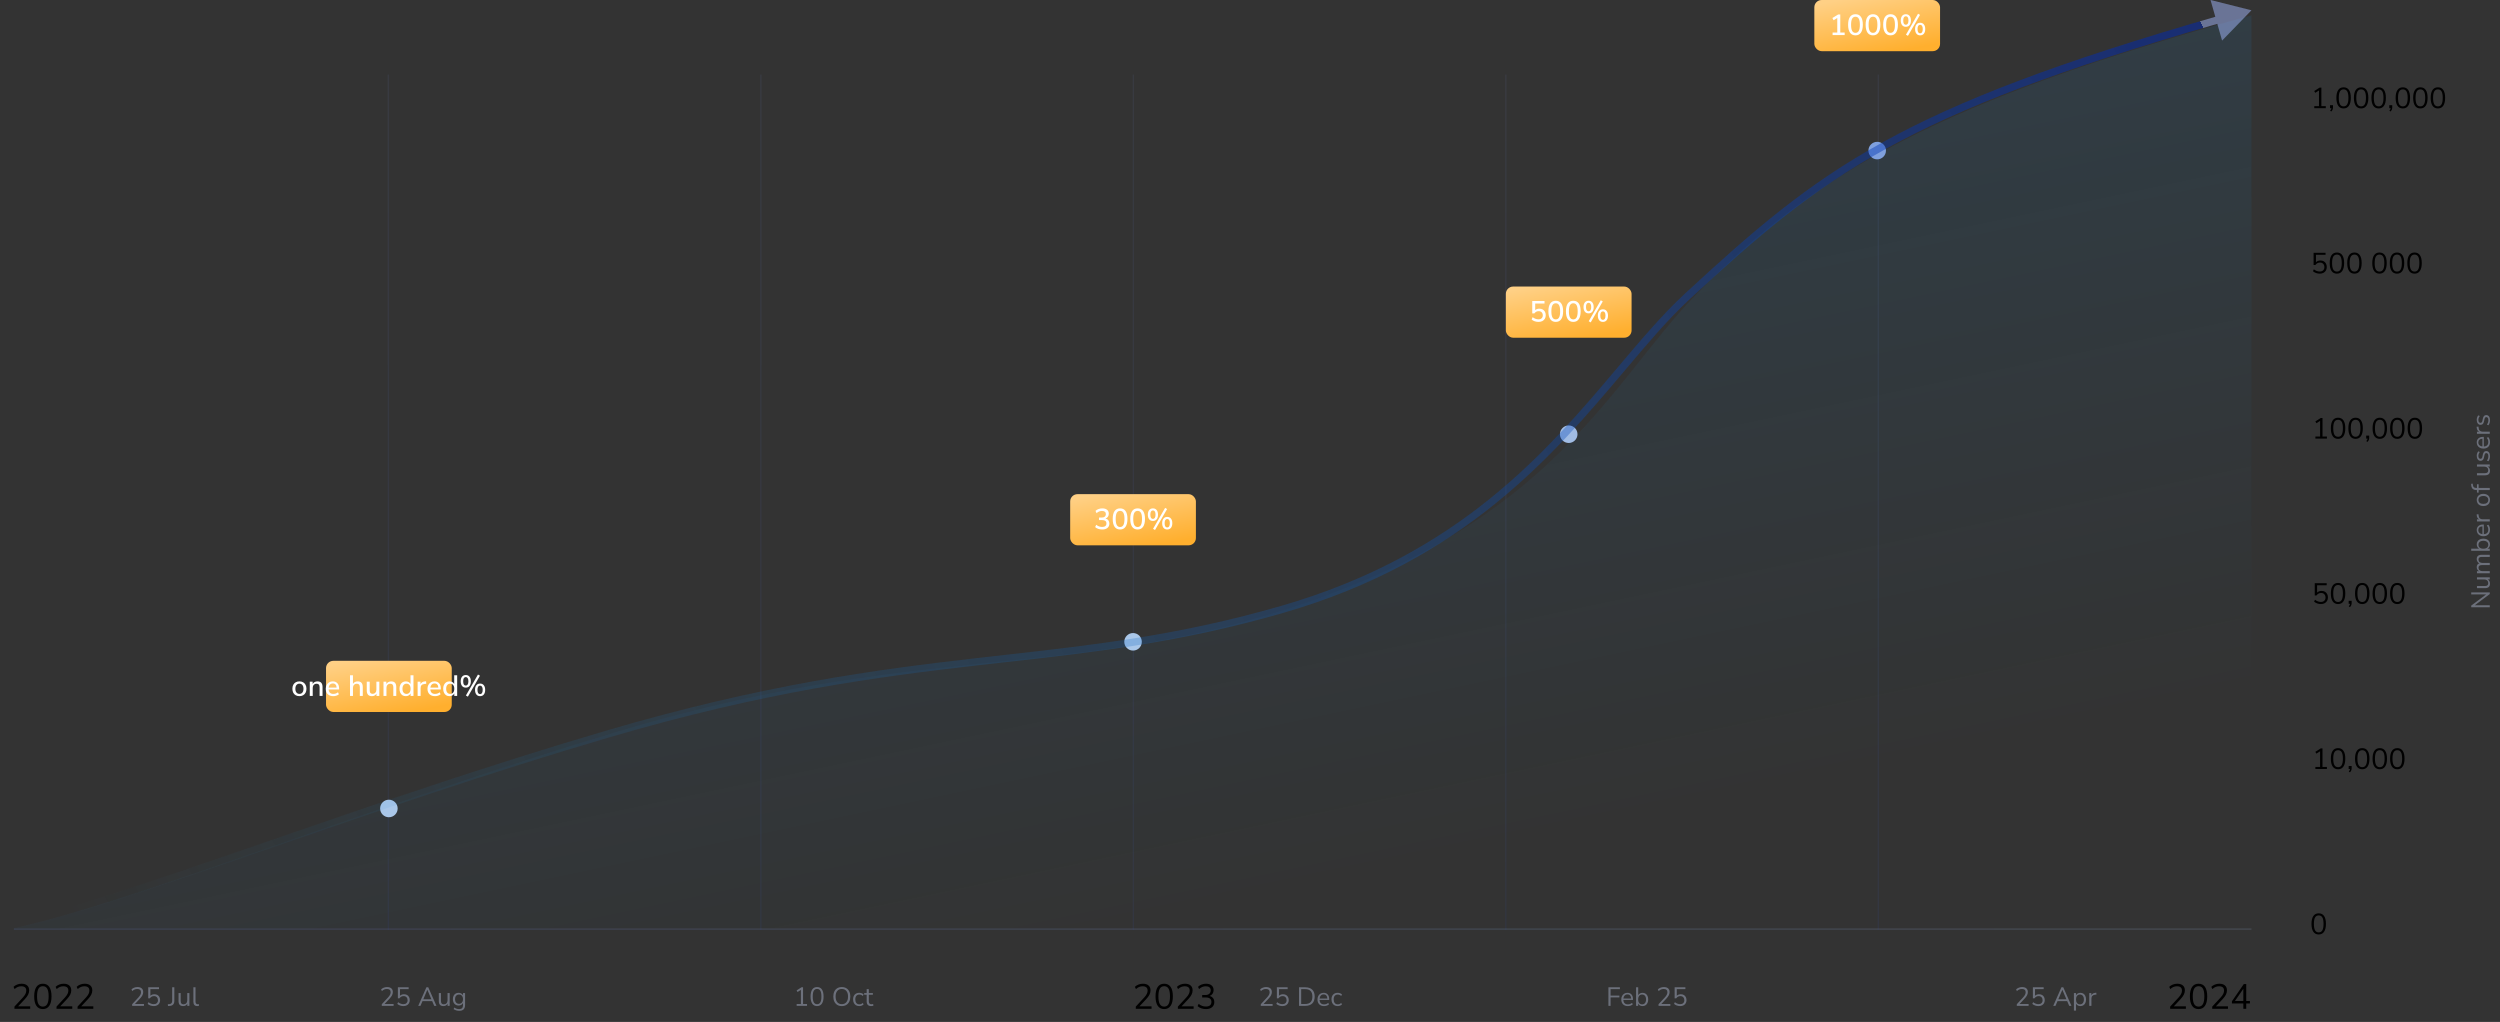 <svg width="1710" height="699" viewBox="0 0 1710 699" fill="none" xmlns="http://www.w3.org/2000/svg">
<rect x="0" y="0" width="1710" height="699" fill="#333333" stroke="none"/>
<path d="M420.246 501.043C247.929 553.091 93.191 616.539 9 635L1540 634V10.5C1330 68 1240.5 118 1158.49 203.138C1101.34 262.46 1062 358 881.383 416.244C729.367 465.264 624 439.5 420.246 501.043Z" fill="url(#paint0_linear_1209_4829)"/>
<rect x="9.488" y="635" width="1530.51" height="1" fill="url(#paint1_linear_1209_4829)" fill-opacity="0.15"/>
<rect x="1284.31" y="51" width="0.913" height="585" fill="url(#paint2_linear_1209_4829)" fill-opacity="0.15"/>
<rect x="1029.52" y="51" width="0.913" height="585" fill="url(#paint3_linear_1209_4829)" fill-opacity="0.15"/>
<rect x="519.964" y="51" width="0.913" height="585" fill="url(#paint4_linear_1209_4829)" fill-opacity="0.15"/>
<rect x="265.181" y="51" width="0.913" height="585" fill="url(#paint5_linear_1209_4829)" fill-opacity="0.15"/>
<rect x="774.743" y="51" width="0.913" height="585" fill="url(#paint6_linear_1209_4829)" fill-opacity="0.15"/>
<path d="M90.389 688V686.884L94.728 682.204C95.34 681.532 95.778 680.92 96.041 680.368C96.317 679.816 96.456 679.252 96.456 678.676C96.456 677.2 95.597 676.462 93.882 676.462C92.597 676.462 91.463 676.942 90.48 677.902L89.921 676.75C90.389 676.27 90.984 675.886 91.704 675.598C92.436 675.298 93.204 675.148 94.007 675.148C95.279 675.148 96.251 675.448 96.924 676.048C97.608 676.636 97.95 677.476 97.95 678.568C97.95 679.324 97.763 680.068 97.391 680.8C97.019 681.52 96.45 682.288 95.681 683.104L92.279 686.74H98.472V688H90.389ZM105.233 688.162C104.417 688.162 103.637 688.03 102.893 687.766C102.149 687.502 101.519 687.13 101.003 686.65L101.561 685.48C102.677 686.392 103.895 686.848 105.215 686.848C106.091 686.848 106.781 686.602 107.285 686.11C107.789 685.618 108.041 684.97 108.041 684.166C108.041 683.338 107.801 682.66 107.321 682.132C106.841 681.604 106.181 681.34 105.341 681.34C104.129 681.34 103.175 681.844 102.479 682.852H101.399V675.31H108.761V676.57H102.857V681.106C103.553 680.41 104.471 680.062 105.611 680.062C106.403 680.062 107.093 680.23 107.681 680.566C108.269 680.902 108.719 681.376 109.031 681.988C109.355 682.588 109.517 683.29 109.517 684.094C109.517 684.886 109.343 685.588 108.995 686.2C108.647 686.812 108.149 687.292 107.501 687.64C106.865 687.988 106.109 688.162 105.233 688.162ZM114.907 688.126L114.799 686.884L115.879 686.812C116.491 686.764 116.959 686.554 117.283 686.182C117.607 685.798 117.769 685.276 117.769 684.616V675.31H119.245V684.634C119.245 685.678 118.975 686.494 118.435 687.082C117.895 687.658 117.109 687.982 116.077 688.054L114.907 688.126ZM125.278 688.162C123.178 688.162 122.128 687.004 122.128 684.688V679.252H123.586V684.67C123.586 685.45 123.742 686.026 124.054 686.398C124.378 686.77 124.882 686.956 125.566 686.956C126.31 686.956 126.916 686.71 127.384 686.218C127.852 685.714 128.086 685.048 128.086 684.22V679.252H129.544V688H128.122V686.524C127.846 687.052 127.456 687.46 126.952 687.748C126.46 688.024 125.902 688.162 125.278 688.162ZM134.954 688.162C134.066 688.162 133.394 687.904 132.938 687.388C132.494 686.86 132.272 686.098 132.272 685.102V675.31H133.73V684.994C133.73 686.278 134.24 686.92 135.26 686.92C135.56 686.92 135.83 686.884 136.07 686.812L136.034 688.036C135.662 688.12 135.302 688.162 134.954 688.162Z" fill="#6C707B"/>
<path d="M261.141 688V686.884L265.479 682.204C266.091 681.532 266.529 680.92 266.793 680.368C267.069 679.816 267.207 679.252 267.207 678.676C267.207 677.2 266.349 676.462 264.633 676.462C263.349 676.462 262.215 676.942 261.231 677.902L260.673 676.75C261.141 676.27 261.735 675.886 262.455 675.598C263.187 675.298 263.955 675.148 264.759 675.148C266.031 675.148 267.003 675.448 267.675 676.048C268.359 676.636 268.701 677.476 268.701 678.568C268.701 679.324 268.515 680.068 268.143 680.8C267.771 681.52 267.201 682.288 266.433 683.104L263.031 686.74H269.223V688H261.141ZM275.983 688.162C275.167 688.162 274.387 688.03 273.643 687.766C272.899 687.502 272.269 687.13 271.753 686.65L272.311 685.48C273.427 686.392 274.645 686.848 275.965 686.848C276.841 686.848 277.531 686.602 278.035 686.11C278.539 685.618 278.791 684.97 278.791 684.166C278.791 683.338 278.551 682.66 278.071 682.132C277.591 681.604 276.931 681.34 276.091 681.34C274.879 681.34 273.925 681.844 273.229 682.852H272.149V675.31H279.511V676.57H273.607V681.106C274.303 680.41 275.221 680.062 276.361 680.062C277.153 680.062 277.843 680.23 278.431 680.566C279.019 680.902 279.469 681.376 279.781 681.988C280.105 682.588 280.267 683.29 280.267 684.094C280.267 684.886 280.093 685.588 279.745 686.2C279.397 686.812 278.899 687.292 278.251 687.64C277.615 687.988 276.859 688.162 275.983 688.162ZM286.071 688L291.669 675.31H292.929L298.527 688H296.997L295.593 684.76H288.987L287.601 688H286.071ZM292.281 677.038L289.527 683.518H295.071L292.317 677.038H292.281ZM303.307 688.162C301.207 688.162 300.157 687.004 300.157 684.688V679.252H301.615V684.67C301.615 685.45 301.771 686.026 302.083 686.398C302.407 686.77 302.911 686.956 303.595 686.956C304.339 686.956 304.945 686.71 305.413 686.218C305.881 685.714 306.115 685.048 306.115 684.22V679.252H307.573V688H306.151V686.524C305.875 687.052 305.485 687.46 304.981 687.748C304.489 688.024 303.931 688.162 303.307 688.162ZM314.171 691.402C313.415 691.402 312.701 691.3 312.029 691.096C311.369 690.904 310.781 690.61 310.265 690.214L310.751 689.152C311.291 689.536 311.825 689.812 312.353 689.98C312.893 690.148 313.475 690.232 314.099 690.232C315.827 690.232 316.691 689.344 316.691 687.568V686.02C316.439 686.572 316.043 687.01 315.503 687.334C314.975 687.646 314.369 687.802 313.685 687.802C312.881 687.802 312.185 687.616 311.597 687.244C311.009 686.872 310.553 686.362 310.229 685.714C309.917 685.054 309.761 684.292 309.761 683.428C309.761 682.564 309.917 681.808 310.229 681.16C310.553 680.5 311.009 679.99 311.597 679.63C312.185 679.27 312.881 679.09 313.685 679.09C314.369 679.09 314.975 679.246 315.503 679.558C316.043 679.87 316.439 680.296 316.691 680.836V679.252H318.113V687.37C318.113 688.714 317.777 689.722 317.105 690.394C316.445 691.066 315.467 691.402 314.171 691.402ZM313.955 686.614C314.795 686.614 315.461 686.326 315.953 685.75C316.445 685.174 316.691 684.4 316.691 683.428C316.691 682.456 316.445 681.688 315.953 681.124C315.461 680.548 314.795 680.26 313.955 680.26C313.127 680.26 312.467 680.548 311.975 681.124C311.483 681.688 311.237 682.456 311.237 683.428C311.237 684.4 311.483 685.174 311.975 685.75C312.467 686.326 313.127 686.614 313.955 686.614Z" fill="#6C707B"/>
<path d="M544.916 688V686.74H547.814V677.092L545.528 678.532L544.898 677.434L548.228 675.31H549.29V686.74H552.008V688H544.916ZM558.877 688.162C557.425 688.162 556.321 687.604 555.565 686.488C554.809 685.372 554.431 683.758 554.431 681.646C554.431 679.522 554.809 677.908 555.565 676.804C556.321 675.7 557.425 675.148 558.877 675.148C560.341 675.148 561.445 675.7 562.189 676.804C562.945 677.896 563.323 679.504 563.323 681.628C563.323 683.752 562.939 685.372 562.171 686.488C561.415 687.604 560.317 688.162 558.877 688.162ZM558.877 686.884C559.885 686.884 560.629 686.458 561.109 685.606C561.601 684.754 561.847 683.428 561.847 681.628C561.847 679.828 561.607 678.514 561.127 677.686C560.647 676.846 559.897 676.426 558.877 676.426C557.869 676.426 557.119 676.846 556.627 677.686C556.147 678.526 555.907 679.84 555.907 681.628C555.907 683.428 556.147 684.754 556.627 685.606C557.119 686.458 557.869 686.884 558.877 686.884ZM575.787 688.162C574.611 688.162 573.585 687.898 572.709 687.37C571.845 686.83 571.173 686.074 570.693 685.102C570.225 684.13 569.991 682.978 569.991 681.646C569.991 680.314 570.225 679.162 570.693 678.19C571.161 677.218 571.827 676.468 572.691 675.94C573.567 675.412 574.599 675.148 575.787 675.148C576.987 675.148 578.019 675.412 578.883 675.94C579.759 676.468 580.431 677.218 580.899 678.19C581.379 679.15 581.619 680.296 581.619 681.628C581.619 682.96 581.379 684.118 580.899 685.102C580.419 686.074 579.741 686.83 578.865 687.37C578.001 687.898 576.975 688.162 575.787 688.162ZM575.787 686.848C577.143 686.848 578.193 686.392 578.937 685.48C579.681 684.568 580.053 683.29 580.053 681.646C580.053 680.002 579.681 678.73 578.937 677.83C578.193 676.918 577.143 676.462 575.787 676.462C574.455 676.462 573.417 676.918 572.673 677.83C571.929 678.73 571.557 680.002 571.557 681.646C571.557 683.278 571.929 684.556 572.673 685.48C573.417 686.392 574.455 686.848 575.787 686.848ZM587.767 688.162C586.891 688.162 586.135 687.976 585.499 687.604C584.863 687.22 584.371 686.686 584.023 686.002C583.687 685.306 583.519 684.496 583.519 683.572C583.519 682.18 583.897 681.088 584.653 680.296C585.409 679.492 586.447 679.09 587.767 679.09C588.307 679.09 588.841 679.186 589.369 679.378C589.897 679.57 590.335 679.84 590.683 680.188L590.179 681.25C589.831 680.914 589.447 680.668 589.027 680.512C588.619 680.356 588.229 680.278 587.857 680.278C586.945 680.278 586.243 680.566 585.751 681.142C585.259 681.706 585.013 682.522 585.013 683.59C585.013 684.634 585.259 685.462 585.751 686.074C586.243 686.674 586.945 686.974 587.857 686.974C588.229 686.974 588.619 686.896 589.027 686.74C589.447 686.584 589.831 686.332 590.179 685.984L590.683 687.046C590.335 687.394 589.891 687.67 589.351 687.874C588.823 688.066 588.295 688.162 587.767 688.162ZM595.901 688.162C594.869 688.162 594.095 687.892 593.579 687.352C593.063 686.8 592.805 686.008 592.805 684.976V680.386H591.095V679.252H592.805V676.57H594.263V679.252H597.035V680.386H594.263V684.832C594.263 685.516 594.407 686.038 594.695 686.398C594.983 686.746 595.451 686.92 596.099 686.92C596.291 686.92 596.483 686.896 596.675 686.848C596.867 686.8 597.041 686.752 597.197 686.704L597.449 687.82C597.293 687.904 597.065 687.982 596.765 688.054C596.465 688.126 596.177 688.162 595.901 688.162Z" fill="#6C707B"/>
<path d="M862.38 688V686.884L866.718 682.204C867.33 681.532 867.768 680.92 868.032 680.368C868.308 679.816 868.446 679.252 868.446 678.676C868.446 677.2 867.588 676.462 865.872 676.462C864.588 676.462 863.454 676.942 862.47 677.902L861.912 676.75C862.38 676.27 862.974 675.886 863.694 675.598C864.426 675.298 865.194 675.148 865.998 675.148C867.27 675.148 868.242 675.448 868.914 676.048C869.598 676.636 869.94 677.476 869.94 678.568C869.94 679.324 869.754 680.068 869.382 680.8C869.01 681.52 868.44 682.288 867.672 683.104L864.27 686.74H870.462V688H862.38ZM877.223 688.162C876.407 688.162 875.627 688.03 874.883 687.766C874.139 687.502 873.509 687.13 872.993 686.65L873.551 685.48C874.667 686.392 875.885 686.848 877.205 686.848C878.081 686.848 878.771 686.602 879.275 686.11C879.779 685.618 880.031 684.97 880.031 684.166C880.031 683.338 879.791 682.66 879.311 682.132C878.831 681.604 878.171 681.34 877.331 681.34C876.119 681.34 875.165 681.844 874.469 682.852H873.389V675.31H880.751V676.57H874.847V681.106C875.543 680.41 876.461 680.062 877.601 680.062C878.393 680.062 879.083 680.23 879.671 680.566C880.259 680.902 880.709 681.376 881.021 681.988C881.345 682.588 881.507 683.29 881.507 684.094C881.507 684.886 881.333 685.588 880.985 686.2C880.637 686.812 880.139 687.292 879.491 687.64C878.855 687.988 878.099 688.162 877.223 688.162ZM888.535 688V675.31H892.819C894.871 675.31 896.455 675.856 897.571 676.948C898.687 678.028 899.245 679.594 899.245 681.646C899.245 683.698 898.687 685.27 897.571 686.362C896.455 687.454 894.871 688 892.819 688H888.535ZM890.011 686.74H892.711C896.023 686.74 897.679 685.042 897.679 681.646C897.679 678.262 896.023 676.57 892.711 676.57H890.011V686.74ZM905.638 688.162C904.258 688.162 903.166 687.76 902.362 686.956C901.558 686.14 901.156 685.036 901.156 683.644C901.156 682.744 901.336 681.952 901.696 681.268C902.056 680.572 902.548 680.038 903.172 679.666C903.808 679.282 904.54 679.09 905.368 679.09C906.556 679.09 907.486 679.474 908.158 680.242C908.83 680.998 909.166 682.042 909.166 683.374V683.932H902.578C902.626 684.928 902.914 685.69 903.442 686.218C903.97 686.734 904.702 686.992 905.638 686.992C906.166 686.992 906.67 686.914 907.15 686.758C907.63 686.59 908.086 686.32 908.518 685.948L909.022 686.974C908.626 687.346 908.122 687.64 907.51 687.856C906.898 688.06 906.274 688.162 905.638 688.162ZM905.404 680.17C904.576 680.17 903.922 680.428 903.442 680.944C902.962 681.46 902.68 682.138 902.596 682.978H907.906C907.87 682.09 907.636 681.4 907.204 680.908C906.784 680.416 906.184 680.17 905.404 680.17ZM914.984 688.162C914.108 688.162 913.352 687.976 912.716 687.604C912.08 687.22 911.588 686.686 911.24 686.002C910.904 685.306 910.736 684.496 910.736 683.572C910.736 682.18 911.114 681.088 911.87 680.296C912.626 679.492 913.664 679.09 914.984 679.09C915.524 679.09 916.058 679.186 916.586 679.378C917.114 679.57 917.552 679.84 917.9 680.188L917.396 681.25C917.048 680.914 916.664 680.668 916.244 680.512C915.836 680.356 915.446 680.278 915.074 680.278C914.162 680.278 913.46 680.566 912.968 681.142C912.476 681.706 912.23 682.522 912.23 683.59C912.23 684.634 912.476 685.462 912.968 686.074C913.46 686.674 914.162 686.974 915.074 686.974C915.446 686.974 915.836 686.896 916.244 686.74C916.664 686.584 917.048 686.332 917.396 685.984L917.9 687.046C917.552 687.394 917.108 687.67 916.568 687.874C916.04 688.066 915.512 688.162 914.984 688.162Z" fill="#6C707B"/>
<path d="M776.879 690V688.512L782.663 682.272C783.479 681.376 784.063 680.56 784.415 679.824C784.783 679.088 784.967 678.336 784.967 677.568C784.967 675.6 783.823 674.616 781.535 674.616C779.823 674.616 778.311 675.256 776.999 676.536L776.255 675C776.879 674.36 777.671 673.848 778.631 673.464C779.607 673.064 780.631 672.864 781.703 672.864C783.399 672.864 784.695 673.264 785.591 674.064C786.503 674.848 786.959 675.968 786.959 677.424C786.959 678.432 786.711 679.424 786.215 680.4C785.719 681.36 784.959 682.384 783.935 683.472L779.399 688.32H787.655V690H776.879ZM796.309 690.216C794.373 690.216 792.901 689.472 791.893 687.984C790.885 686.496 790.381 684.344 790.381 681.528C790.381 678.696 790.885 676.544 791.893 675.072C792.901 673.6 794.373 672.864 796.309 672.864C798.261 672.864 799.733 673.6 800.725 675.072C801.733 676.528 802.237 678.672 802.237 681.504C802.237 684.336 801.725 686.496 800.701 687.984C799.693 689.472 798.229 690.216 796.309 690.216ZM796.309 688.512C797.653 688.512 798.645 687.944 799.285 686.808C799.941 685.672 800.269 683.904 800.269 681.504C800.269 679.104 799.949 677.352 799.309 676.248C798.669 675.128 797.669 674.568 796.309 674.568C794.965 674.568 793.965 675.128 793.309 676.248C792.669 677.368 792.349 679.12 792.349 681.504C792.349 683.904 792.669 685.672 793.309 686.808C793.965 687.944 794.965 688.512 796.309 688.512ZM805.66 690V688.512L811.444 682.272C812.26 681.376 812.844 680.56 813.196 679.824C813.564 679.088 813.748 678.336 813.748 677.568C813.748 675.6 812.604 674.616 810.316 674.616C808.604 674.616 807.092 675.256 805.78 676.536L805.036 675C805.66 674.36 806.452 673.848 807.412 673.464C808.388 673.064 809.412 672.864 810.484 672.864C812.18 672.864 813.476 673.264 814.372 674.064C815.284 674.848 815.74 675.968 815.74 677.424C815.74 678.432 815.492 679.424 814.996 680.4C814.5 681.36 813.74 682.384 812.716 683.472L808.18 688.32H816.436V690H805.66ZM824.899 690.216C823.779 690.216 822.715 690.048 821.707 689.712C820.699 689.36 819.851 688.856 819.163 688.2L819.883 686.64C820.667 687.28 821.459 687.744 822.259 688.032C823.059 688.32 823.923 688.464 824.851 688.464C826.067 688.464 826.995 688.2 827.635 687.672C828.291 687.128 828.619 686.336 828.619 685.296C828.619 684.304 828.291 683.552 827.635 683.04C826.979 682.528 826.027 682.272 824.779 682.272H822.283V680.568H824.611C825.699 680.568 826.555 680.288 827.179 679.728C827.819 679.152 828.139 678.368 828.139 677.376C828.139 676.496 827.843 675.816 827.251 675.336C826.675 674.856 825.851 674.616 824.779 674.616C823.019 674.616 821.483 675.256 820.171 676.536L819.451 675C820.075 674.328 820.867 673.808 821.827 673.44C822.803 673.056 823.827 672.864 824.899 672.864C826.531 672.864 827.803 673.248 828.715 674.016C829.643 674.784 830.107 675.848 830.107 677.208C830.107 678.152 829.867 678.984 829.387 679.704C828.907 680.408 828.243 680.92 827.395 681.24C828.403 681.512 829.187 682.016 829.747 682.752C830.307 683.472 830.587 684.368 830.587 685.44C830.587 686.896 830.075 688.056 829.051 688.92C828.043 689.784 826.659 690.216 824.899 690.216Z" fill="black"/>
<path d="M1484.38 690V688.512L1490.16 682.272C1490.98 681.376 1491.56 680.56 1491.91 679.824C1492.28 679.088 1492.47 678.336 1492.47 677.568C1492.47 675.6 1491.32 674.616 1489.03 674.616C1487.32 674.616 1485.81 675.256 1484.5 676.536L1483.75 675C1484.38 674.36 1485.17 673.848 1486.13 673.464C1487.11 673.064 1488.13 672.864 1489.2 672.864C1490.9 672.864 1492.19 673.264 1493.09 674.064C1494 674.848 1494.46 675.968 1494.46 677.424C1494.46 678.432 1494.21 679.424 1493.71 680.4C1493.22 681.36 1492.46 682.384 1491.43 683.472L1486.9 688.32H1495.15V690H1484.38ZM1503.81 690.216C1501.87 690.216 1500.4 689.472 1499.39 687.984C1498.39 686.496 1497.88 684.344 1497.88 681.528C1497.88 678.696 1498.39 676.544 1499.39 675.072C1500.4 673.6 1501.87 672.864 1503.81 672.864C1505.76 672.864 1507.23 673.6 1508.23 675.072C1509.23 676.528 1509.74 678.672 1509.74 681.504C1509.74 684.336 1509.23 686.496 1508.2 687.984C1507.19 689.472 1505.73 690.216 1503.81 690.216ZM1503.81 688.512C1505.15 688.512 1506.15 687.944 1506.79 686.808C1507.44 685.672 1507.77 683.904 1507.77 681.504C1507.77 679.104 1507.45 677.352 1506.81 676.248C1506.17 675.128 1505.17 674.568 1503.81 674.568C1502.47 674.568 1501.47 675.128 1500.81 676.248C1500.17 677.368 1499.85 679.12 1499.85 681.504C1499.85 683.904 1500.17 685.672 1500.81 686.808C1501.47 687.944 1502.47 688.512 1503.81 688.512ZM1513.16 690V688.512L1518.94 682.272C1519.76 681.376 1520.34 680.56 1520.7 679.824C1521.06 679.088 1521.25 678.336 1521.25 677.568C1521.25 675.6 1520.1 674.616 1517.82 674.616C1516.1 674.616 1514.59 675.256 1513.28 676.536L1512.54 675C1513.16 674.36 1513.95 673.848 1514.91 673.464C1515.89 673.064 1516.91 672.864 1517.98 672.864C1519.68 672.864 1520.98 673.264 1521.87 674.064C1522.78 674.848 1523.24 675.968 1523.24 677.424C1523.24 678.432 1522.99 679.424 1522.5 680.4C1522 681.36 1521.24 682.384 1520.22 683.472L1515.68 688.32H1523.94V690H1513.16ZM1534.44 690V686.376H1526.64V684.888L1534.77 673.08H1536.43V684.696H1538.95V686.376H1536.43V690H1534.44ZM1534.44 684.696V676.32L1528.68 684.696H1534.44Z" fill="black"/>
<path d="M1586 639.18C1584.39 639.18 1583.16 638.56 1582.32 637.32C1581.48 636.08 1581.06 634.287 1581.06 631.94C1581.06 629.58 1581.48 627.787 1582.32 626.56C1583.16 625.333 1584.39 624.72 1586 624.72C1587.63 624.72 1588.86 625.333 1589.68 626.56C1590.52 627.773 1590.94 629.56 1590.94 631.92C1590.94 634.28 1590.52 636.08 1589.66 637.32C1588.82 638.56 1587.6 639.18 1586 639.18ZM1586 637.76C1587.12 637.76 1587.95 637.287 1588.48 636.34C1589.03 635.393 1589.3 633.92 1589.3 631.92C1589.3 629.92 1589.04 628.46 1588.5 627.54C1587.97 626.607 1587.14 626.14 1586 626.14C1584.88 626.14 1584.05 626.607 1583.5 627.54C1582.97 628.473 1582.7 629.933 1582.7 631.92C1582.7 633.92 1582.97 635.393 1583.5 636.34C1584.05 637.287 1584.88 637.76 1586 637.76Z" fill="black"/>
<path d="M1583.72 526V524.6H1586.94V513.88L1584.4 515.48L1583.7 514.26L1587.4 511.9H1588.58V524.6H1591.6V526H1583.72ZM1599.24 526.18C1597.62 526.18 1596.4 525.56 1595.56 524.32C1594.72 523.08 1594.3 521.287 1594.3 518.94C1594.3 516.58 1594.72 514.787 1595.56 513.56C1596.4 512.333 1597.62 511.72 1599.24 511.72C1600.86 511.72 1602.09 512.333 1602.92 513.56C1603.76 514.773 1604.18 516.56 1604.18 518.92C1604.18 521.28 1603.75 523.08 1602.9 524.32C1602.06 525.56 1600.84 526.18 1599.24 526.18ZM1599.24 524.76C1600.36 524.76 1601.18 524.287 1601.72 523.34C1602.26 522.393 1602.54 520.92 1602.54 518.92C1602.54 516.92 1602.27 515.46 1601.74 514.54C1601.2 513.607 1600.37 513.14 1599.24 513.14C1598.12 513.14 1597.28 513.607 1596.74 514.54C1596.2 515.473 1595.94 516.933 1595.94 518.92C1595.94 520.92 1596.2 522.393 1596.74 523.34C1597.28 524.287 1598.12 524.76 1599.24 524.76ZM1607.33 528.28L1606.57 527.7C1606.86 527.393 1607.07 527.1 1607.19 526.82C1607.32 526.553 1607.41 526.28 1607.45 526H1606.49V523.96H1608.53V525.4C1608.53 525.947 1608.44 526.453 1608.27 526.92C1608.1 527.387 1607.78 527.84 1607.33 528.28ZM1615.78 526.18C1614.17 526.18 1612.94 525.56 1612.1 524.32C1611.26 523.08 1610.84 521.287 1610.84 518.94C1610.84 516.58 1611.26 514.787 1612.1 513.56C1612.94 512.333 1614.17 511.72 1615.78 511.72C1617.41 511.72 1618.63 512.333 1619.46 513.56C1620.3 514.773 1620.72 516.56 1620.72 518.92C1620.72 521.28 1620.29 523.08 1619.44 524.32C1618.6 525.56 1617.38 526.18 1615.78 526.18ZM1615.78 524.76C1616.9 524.76 1617.73 524.287 1618.26 523.34C1618.81 522.393 1619.08 520.92 1619.08 518.92C1619.08 516.92 1618.81 515.46 1618.28 514.54C1617.75 513.607 1616.91 513.14 1615.78 513.14C1614.66 513.14 1613.83 513.607 1613.28 514.54C1612.75 515.473 1612.48 516.933 1612.48 518.92C1612.48 520.92 1612.75 522.393 1613.28 523.34C1613.83 524.287 1614.66 524.76 1615.78 524.76ZM1627.77 526.18C1626.16 526.18 1624.93 525.56 1624.09 524.32C1623.25 523.08 1622.83 521.287 1622.83 518.94C1622.83 516.58 1623.25 514.787 1624.09 513.56C1624.93 512.333 1626.16 511.72 1627.77 511.72C1629.4 511.72 1630.62 512.333 1631.45 513.56C1632.29 514.773 1632.71 516.56 1632.71 518.92C1632.71 521.28 1632.28 523.08 1631.43 524.32C1630.59 525.56 1629.37 526.18 1627.77 526.18ZM1627.77 524.76C1628.89 524.76 1629.72 524.287 1630.25 523.34C1630.8 522.393 1631.07 520.92 1631.07 518.92C1631.07 516.92 1630.8 515.46 1630.27 514.54C1629.74 513.607 1628.9 513.14 1627.77 513.14C1626.65 513.14 1625.82 513.607 1625.27 514.54C1624.74 515.473 1624.47 516.933 1624.47 518.92C1624.47 520.92 1624.74 522.393 1625.27 523.34C1625.82 524.287 1626.65 524.76 1627.77 524.76ZM1639.76 526.18C1638.15 526.18 1636.92 525.56 1636.08 524.32C1635.24 523.08 1634.82 521.287 1634.82 518.94C1634.82 516.58 1635.24 514.787 1636.08 513.56C1636.92 512.333 1638.15 511.72 1639.76 511.72C1641.39 511.72 1642.62 512.333 1643.44 513.56C1644.28 514.773 1644.7 516.56 1644.7 518.92C1644.7 521.28 1644.28 523.08 1643.42 524.32C1642.58 525.56 1641.36 526.18 1639.76 526.18ZM1639.76 524.76C1640.88 524.76 1641.71 524.287 1642.24 523.34C1642.79 522.393 1643.06 520.92 1643.06 518.92C1643.06 516.92 1642.8 515.46 1642.26 514.54C1641.73 513.607 1640.9 513.14 1639.76 513.14C1638.64 513.14 1637.81 513.607 1637.26 514.54C1636.73 515.473 1636.46 516.933 1636.46 518.92C1636.46 520.92 1636.73 522.393 1637.26 523.34C1637.81 524.287 1638.64 524.76 1639.76 524.76Z" fill="black"/>
<path d="M1587.54 413.18C1586.64 413.18 1585.77 413.033 1584.94 412.74C1584.12 412.447 1583.42 412.033 1582.84 411.5L1583.46 410.2C1584.7 411.213 1586.06 411.72 1587.52 411.72C1588.5 411.72 1589.26 411.447 1589.82 410.9C1590.38 410.353 1590.66 409.633 1590.66 408.74C1590.66 407.82 1590.4 407.067 1589.86 406.48C1589.33 405.893 1588.6 405.6 1587.66 405.6C1586.32 405.6 1585.26 406.16 1584.48 407.28H1583.28V398.9H1591.46V400.3H1584.9V405.34C1585.68 404.567 1586.7 404.18 1587.96 404.18C1588.84 404.18 1589.61 404.367 1590.26 404.74C1590.92 405.113 1591.42 405.64 1591.76 406.32C1592.12 406.987 1592.3 407.767 1592.3 408.66C1592.3 409.54 1592.11 410.32 1591.72 411C1591.34 411.68 1590.78 412.213 1590.06 412.6C1589.36 412.987 1588.52 413.18 1587.54 413.18ZM1599.24 413.18C1597.62 413.18 1596.4 412.56 1595.56 411.32C1594.72 410.08 1594.3 408.287 1594.3 405.94C1594.3 403.58 1594.72 401.787 1595.56 400.56C1596.4 399.333 1597.62 398.72 1599.24 398.72C1600.86 398.72 1602.09 399.333 1602.92 400.56C1603.76 401.773 1604.18 403.56 1604.18 405.92C1604.18 408.28 1603.75 410.08 1602.9 411.32C1602.06 412.56 1600.84 413.18 1599.24 413.18ZM1599.24 411.76C1600.36 411.76 1601.18 411.287 1601.72 410.34C1602.26 409.393 1602.54 407.92 1602.54 405.92C1602.54 403.92 1602.27 402.46 1601.74 401.54C1601.2 400.607 1600.37 400.14 1599.24 400.14C1598.12 400.14 1597.28 400.607 1596.74 401.54C1596.2 402.473 1595.94 403.933 1595.94 405.92C1595.94 407.92 1596.2 409.393 1596.74 410.34C1597.28 411.287 1598.12 411.76 1599.24 411.76ZM1607.33 415.28L1606.57 414.7C1606.86 414.393 1607.07 414.1 1607.19 413.82C1607.32 413.553 1607.41 413.28 1607.45 413H1606.49V410.96H1608.53V412.4C1608.53 412.947 1608.44 413.453 1608.27 413.92C1608.1 414.387 1607.78 414.84 1607.33 415.28ZM1615.78 413.18C1614.17 413.18 1612.94 412.56 1612.1 411.32C1611.26 410.08 1610.84 408.287 1610.84 405.94C1610.84 403.58 1611.26 401.787 1612.1 400.56C1612.94 399.333 1614.17 398.72 1615.78 398.72C1617.41 398.72 1618.63 399.333 1619.46 400.56C1620.3 401.773 1620.72 403.56 1620.72 405.92C1620.72 408.28 1620.29 410.08 1619.44 411.32C1618.6 412.56 1617.38 413.18 1615.78 413.18ZM1615.78 411.76C1616.9 411.76 1617.73 411.287 1618.26 410.34C1618.81 409.393 1619.08 407.92 1619.08 405.92C1619.08 403.92 1618.81 402.46 1618.28 401.54C1617.75 400.607 1616.91 400.14 1615.78 400.14C1614.66 400.14 1613.83 400.607 1613.28 401.54C1612.75 402.473 1612.48 403.933 1612.48 405.92C1612.48 407.92 1612.75 409.393 1613.28 410.34C1613.83 411.287 1614.66 411.76 1615.78 411.76ZM1627.77 413.18C1626.16 413.18 1624.93 412.56 1624.09 411.32C1623.25 410.08 1622.83 408.287 1622.83 405.94C1622.83 403.58 1623.25 401.787 1624.09 400.56C1624.93 399.333 1626.16 398.72 1627.77 398.72C1629.4 398.72 1630.62 399.333 1631.45 400.56C1632.29 401.773 1632.71 403.56 1632.71 405.92C1632.71 408.28 1632.28 410.08 1631.43 411.32C1630.59 412.56 1629.37 413.18 1627.77 413.18ZM1627.77 411.76C1628.89 411.76 1629.72 411.287 1630.25 410.34C1630.8 409.393 1631.07 407.92 1631.07 405.92C1631.07 403.92 1630.8 402.46 1630.27 401.54C1629.74 400.607 1628.9 400.14 1627.77 400.14C1626.65 400.14 1625.82 400.607 1625.27 401.54C1624.74 402.473 1624.47 403.933 1624.47 405.92C1624.47 407.92 1624.74 409.393 1625.27 410.34C1625.82 411.287 1626.65 411.76 1627.77 411.76ZM1639.76 413.18C1638.15 413.18 1636.92 412.56 1636.08 411.32C1635.24 410.08 1634.82 408.287 1634.82 405.94C1634.82 403.58 1635.24 401.787 1636.08 400.56C1636.92 399.333 1638.15 398.72 1639.76 398.72C1641.39 398.72 1642.62 399.333 1643.44 400.56C1644.28 401.773 1644.7 403.56 1644.7 405.92C1644.7 408.28 1644.28 410.08 1643.42 411.32C1642.58 412.56 1641.36 413.18 1639.76 413.18ZM1639.76 411.76C1640.88 411.76 1641.71 411.287 1642.24 410.34C1642.79 409.393 1643.06 407.92 1643.06 405.92C1643.06 403.92 1642.8 402.46 1642.26 401.54C1641.73 400.607 1640.9 400.14 1639.76 400.14C1638.64 400.14 1637.81 400.607 1637.26 401.54C1636.73 402.473 1636.46 403.933 1636.46 405.92C1636.46 407.92 1636.73 409.393 1637.26 410.34C1637.81 411.287 1638.64 411.76 1639.76 411.76Z" fill="black"/>
<path d="M1583.73 300V298.6H1586.95V287.88L1584.41 289.48L1583.71 288.26L1587.41 285.9H1588.59V298.6H1591.61V300H1583.73ZM1599.24 300.18C1597.63 300.18 1596.4 299.56 1595.56 298.32C1594.72 297.08 1594.3 295.287 1594.3 292.94C1594.3 290.58 1594.72 288.787 1595.56 287.56C1596.4 286.333 1597.63 285.72 1599.24 285.72C1600.87 285.72 1602.09 286.333 1602.92 287.56C1603.76 288.773 1604.18 290.56 1604.18 292.92C1604.18 295.28 1603.75 297.08 1602.9 298.32C1602.06 299.56 1600.84 300.18 1599.24 300.18ZM1599.24 298.76C1600.36 298.76 1601.19 298.287 1601.72 297.34C1602.27 296.393 1602.54 294.92 1602.54 292.92C1602.54 290.92 1602.27 289.46 1601.74 288.54C1601.21 287.607 1600.37 287.14 1599.24 287.14C1598.12 287.14 1597.29 287.607 1596.74 288.54C1596.21 289.473 1595.94 290.933 1595.94 292.92C1595.94 294.92 1596.21 296.393 1596.74 297.34C1597.29 298.287 1598.12 298.76 1599.24 298.76ZM1611.23 300.18C1609.62 300.18 1608.39 299.56 1607.55 298.32C1606.71 297.08 1606.29 295.287 1606.29 292.94C1606.29 290.58 1606.71 288.787 1607.55 287.56C1608.39 286.333 1609.62 285.72 1611.23 285.72C1612.86 285.72 1614.09 286.333 1614.91 287.56C1615.75 288.773 1616.17 290.56 1616.17 292.92C1616.17 295.28 1615.75 297.08 1614.89 298.32C1614.05 299.56 1612.83 300.18 1611.23 300.18ZM1611.23 298.76C1612.35 298.76 1613.18 298.287 1613.71 297.34C1614.26 296.393 1614.53 294.92 1614.53 292.92C1614.53 290.92 1614.27 289.46 1613.73 288.54C1613.2 287.607 1612.37 287.14 1611.23 287.14C1610.11 287.14 1609.28 287.607 1608.73 288.54C1608.2 289.473 1607.93 290.933 1607.93 292.92C1607.93 294.92 1608.2 296.393 1608.73 297.34C1609.28 298.287 1610.11 298.76 1611.23 298.76ZM1619.32 302.28L1618.56 301.7C1618.86 301.393 1619.06 301.1 1619.18 300.82C1619.32 300.553 1619.4 300.28 1619.44 300H1618.48V297.96H1620.52V299.4C1620.52 299.947 1620.44 300.453 1620.26 300.92C1620.09 301.387 1619.78 301.84 1619.32 302.28ZM1627.78 300.18C1626.16 300.18 1624.94 299.56 1624.1 298.32C1623.26 297.08 1622.84 295.287 1622.84 292.94C1622.84 290.58 1623.26 288.787 1624.1 287.56C1624.94 286.333 1626.16 285.72 1627.78 285.72C1629.4 285.72 1630.63 286.333 1631.46 287.56C1632.3 288.773 1632.72 290.56 1632.72 292.92C1632.72 295.28 1632.29 297.08 1631.44 298.32C1630.6 299.56 1629.38 300.18 1627.78 300.18ZM1627.78 298.76C1628.9 298.76 1629.72 298.287 1630.26 297.34C1630.8 296.393 1631.08 294.92 1631.08 292.92C1631.08 290.92 1630.81 289.46 1630.28 288.54C1629.74 287.607 1628.91 287.14 1627.78 287.14C1626.66 287.14 1625.82 287.607 1625.28 288.54C1624.74 289.473 1624.48 290.933 1624.48 292.92C1624.48 294.92 1624.74 296.393 1625.28 297.34C1625.82 298.287 1626.66 298.76 1627.78 298.76ZM1639.77 300.18C1638.15 300.18 1636.93 299.56 1636.09 298.32C1635.25 297.08 1634.83 295.287 1634.83 292.94C1634.83 290.58 1635.25 288.787 1636.09 287.56C1636.93 286.333 1638.15 285.72 1639.77 285.72C1641.39 285.72 1642.62 286.333 1643.45 287.56C1644.29 288.773 1644.71 290.56 1644.71 292.92C1644.71 295.28 1644.28 297.08 1643.43 298.32C1642.59 299.56 1641.37 300.18 1639.77 300.18ZM1639.77 298.76C1640.89 298.76 1641.71 298.287 1642.25 297.34C1642.79 296.393 1643.07 294.92 1643.07 292.92C1643.07 290.92 1642.8 289.46 1642.27 288.54C1641.73 287.607 1640.9 287.14 1639.77 287.14C1638.65 287.14 1637.81 287.607 1637.27 288.54C1636.73 289.473 1636.47 290.933 1636.47 292.92C1636.47 294.92 1636.73 296.393 1637.27 297.34C1637.81 298.287 1638.65 298.76 1639.77 298.76ZM1651.76 300.18C1650.15 300.18 1648.92 299.56 1648.08 298.32C1647.24 297.08 1646.82 295.287 1646.82 292.94C1646.82 290.58 1647.24 288.787 1648.08 287.56C1648.92 286.333 1650.15 285.72 1651.76 285.72C1653.39 285.72 1654.61 286.333 1655.44 287.56C1656.28 288.773 1656.7 290.56 1656.7 292.92C1656.7 295.28 1656.27 297.08 1655.42 298.32C1654.58 299.56 1653.36 300.18 1651.76 300.18ZM1651.76 298.76C1652.88 298.76 1653.71 298.287 1654.24 297.34C1654.79 296.393 1655.06 294.92 1655.06 292.92C1655.06 290.92 1654.79 289.46 1654.26 288.54C1653.73 287.607 1652.89 287.14 1651.76 287.14C1650.64 287.14 1649.81 287.607 1649.26 288.54C1648.73 289.473 1648.46 290.933 1648.46 292.92C1648.46 294.92 1648.73 296.393 1649.26 297.34C1649.81 298.287 1650.64 298.76 1651.76 298.76Z" fill="black"/>
<path d="M1586.76 187.18C1585.85 187.18 1584.98 187.033 1584.16 186.74C1583.33 186.447 1582.63 186.033 1582.06 185.5L1582.68 184.2C1583.92 185.213 1585.27 185.72 1586.74 185.72C1587.71 185.72 1588.48 185.447 1589.04 184.9C1589.6 184.353 1589.88 183.633 1589.88 182.74C1589.88 181.82 1589.61 181.067 1589.08 180.48C1588.54 179.893 1587.81 179.6 1586.88 179.6C1585.53 179.6 1584.47 180.16 1583.7 181.28H1582.5V172.9H1590.68V174.3H1584.12V179.34C1584.89 178.567 1585.91 178.18 1587.18 178.18C1588.06 178.18 1588.82 178.367 1589.48 178.74C1590.13 179.113 1590.63 179.64 1590.98 180.32C1591.34 180.987 1591.52 181.767 1591.52 182.66C1591.52 183.54 1591.32 184.32 1590.94 185C1590.55 185.68 1590 186.213 1589.28 186.6C1588.57 186.987 1587.73 187.18 1586.76 187.18ZM1598.45 187.18C1596.83 187.18 1595.61 186.56 1594.77 185.32C1593.93 184.08 1593.51 182.287 1593.51 179.94C1593.51 177.58 1593.93 175.787 1594.77 174.56C1595.61 173.333 1596.83 172.72 1598.45 172.72C1600.07 172.72 1601.3 173.333 1602.13 174.56C1602.97 175.773 1603.39 177.56 1603.39 179.92C1603.39 182.28 1602.96 184.08 1602.11 185.32C1601.27 186.56 1600.05 187.18 1598.45 187.18ZM1598.45 185.76C1599.57 185.76 1600.39 185.287 1600.93 184.34C1601.47 183.393 1601.75 181.92 1601.75 179.92C1601.75 177.92 1601.48 176.46 1600.95 175.54C1600.41 174.607 1599.58 174.14 1598.45 174.14C1597.33 174.14 1596.49 174.607 1595.95 175.54C1595.41 176.473 1595.15 177.933 1595.15 179.92C1595.15 181.92 1595.41 183.393 1595.95 184.34C1596.49 185.287 1597.33 185.76 1598.45 185.76ZM1610.44 187.18C1608.83 187.18 1607.6 186.56 1606.76 185.32C1605.92 184.08 1605.5 182.287 1605.5 179.94C1605.5 177.58 1605.92 175.787 1606.76 174.56C1607.6 173.333 1608.83 172.72 1610.44 172.72C1612.07 172.72 1613.29 173.333 1614.12 174.56C1614.96 175.773 1615.38 177.56 1615.38 179.92C1615.38 182.28 1614.95 184.08 1614.1 185.32C1613.26 186.56 1612.04 187.18 1610.44 187.18ZM1610.44 185.76C1611.56 185.76 1612.39 185.287 1612.92 184.34C1613.47 183.393 1613.74 181.92 1613.74 179.92C1613.74 177.92 1613.47 176.46 1612.94 175.54C1612.41 174.607 1611.57 174.14 1610.44 174.14C1609.32 174.14 1608.49 174.607 1607.94 175.54C1607.41 176.473 1607.14 177.933 1607.14 179.92C1607.14 181.92 1607.41 183.393 1607.94 184.34C1608.49 185.287 1609.32 185.76 1610.44 185.76ZM1627.57 187.18C1625.96 187.18 1624.73 186.56 1623.89 185.32C1623.05 184.08 1622.63 182.287 1622.63 179.94C1622.63 177.58 1623.05 175.787 1623.89 174.56C1624.73 173.333 1625.96 172.72 1627.57 172.72C1629.2 172.72 1630.42 173.333 1631.25 174.56C1632.09 175.773 1632.51 177.56 1632.51 179.92C1632.51 182.28 1632.08 184.08 1631.23 185.32C1630.39 186.56 1629.17 187.18 1627.57 187.18ZM1627.57 185.76C1628.69 185.76 1629.52 185.287 1630.05 184.34C1630.6 183.393 1630.87 181.92 1630.87 179.92C1630.87 177.92 1630.6 176.46 1630.07 175.54C1629.54 174.607 1628.7 174.14 1627.57 174.14C1626.45 174.14 1625.62 174.607 1625.07 175.54C1624.54 176.473 1624.27 177.933 1624.27 179.92C1624.27 181.92 1624.54 183.393 1625.07 184.34C1625.62 185.287 1626.45 185.76 1627.57 185.76ZM1639.56 187.18C1637.95 187.18 1636.72 186.56 1635.88 185.32C1635.04 184.08 1634.62 182.287 1634.62 179.94C1634.62 177.58 1635.04 175.787 1635.88 174.56C1636.72 173.333 1637.95 172.72 1639.56 172.72C1641.19 172.72 1642.41 173.333 1643.24 174.56C1644.08 175.773 1644.5 177.56 1644.5 179.92C1644.5 182.28 1644.07 184.08 1643.22 185.32C1642.38 186.56 1641.16 187.18 1639.56 187.18ZM1639.56 185.76C1640.68 185.76 1641.51 185.287 1642.04 184.34C1642.59 183.393 1642.86 181.92 1642.86 179.92C1642.86 177.92 1642.59 176.46 1642.06 175.54C1641.53 174.607 1640.69 174.14 1639.56 174.14C1638.44 174.14 1637.61 174.607 1637.06 175.54C1636.53 176.473 1636.26 177.933 1636.26 179.92C1636.26 181.92 1636.53 183.393 1637.06 184.34C1637.61 185.287 1638.44 185.76 1639.56 185.76ZM1651.55 187.18C1649.94 187.18 1648.71 186.56 1647.87 185.32C1647.03 184.08 1646.61 182.287 1646.61 179.94C1646.61 177.58 1647.03 175.787 1647.87 174.56C1648.71 173.333 1649.94 172.72 1651.55 172.72C1653.18 172.72 1654.41 173.333 1655.23 174.56C1656.07 175.773 1656.49 177.56 1656.49 179.92C1656.49 182.28 1656.07 184.08 1655.21 185.32C1654.37 186.56 1653.15 187.18 1651.55 187.18ZM1651.55 185.76C1652.67 185.76 1653.5 185.287 1654.03 184.34C1654.58 183.393 1654.85 181.92 1654.85 179.92C1654.85 177.92 1654.59 176.46 1654.05 175.54C1653.52 174.607 1652.69 174.14 1651.55 174.14C1650.43 174.14 1649.6 174.607 1649.05 175.54C1648.52 176.473 1648.25 177.933 1648.25 179.92C1648.25 181.92 1648.52 183.393 1649.05 184.34C1649.6 185.287 1650.43 185.76 1651.55 185.76Z" fill="black"/>
<path d="M1582.96 74V72.6H1586.18V61.88L1583.64 63.48L1582.94 62.26L1586.64 59.9H1587.82V72.6H1590.84V74H1582.96ZM1594.57 76.28L1593.81 75.7C1594.1 75.393 1594.31 75.1 1594.43 74.82C1594.56 74.553 1594.65 74.28 1594.69 74H1593.73V71.96H1595.77V73.4C1595.77 73.947 1595.68 74.453 1595.51 74.92C1595.34 75.387 1595.02 75.84 1594.57 76.28ZM1603.02 74.18C1601.41 74.18 1600.18 73.56 1599.34 72.32C1598.5 71.08 1598.08 69.287 1598.08 66.94C1598.08 64.58 1598.5 62.787 1599.34 61.56C1600.18 60.333 1601.41 59.72 1603.02 59.72C1604.65 59.72 1605.87 60.333 1606.7 61.56C1607.54 62.773 1607.96 64.56 1607.96 66.92C1607.96 69.28 1607.53 71.08 1606.68 72.32C1605.84 73.56 1604.62 74.18 1603.02 74.18ZM1603.02 72.76C1604.14 72.76 1604.97 72.287 1605.5 71.34C1606.05 70.393 1606.32 68.92 1606.32 66.92C1606.32 64.92 1606.05 63.46 1605.52 62.54C1604.99 61.607 1604.15 61.14 1603.02 61.14C1601.9 61.14 1601.07 61.607 1600.52 62.54C1599.99 63.473 1599.72 64.933 1599.72 66.92C1599.72 68.92 1599.99 70.393 1600.52 71.34C1601.07 72.287 1601.9 72.76 1603.02 72.76ZM1615.01 74.18C1613.4 74.18 1612.17 73.56 1611.33 72.32C1610.49 71.08 1610.07 69.287 1610.07 66.94C1610.07 64.58 1610.49 62.787 1611.33 61.56C1612.17 60.333 1613.4 59.72 1615.01 59.72C1616.64 59.72 1617.87 60.333 1618.69 61.56C1619.53 62.773 1619.95 64.56 1619.95 66.92C1619.95 69.28 1619.53 71.08 1618.67 72.32C1617.83 73.56 1616.61 74.18 1615.01 74.18ZM1615.01 72.76C1616.13 72.76 1616.96 72.287 1617.49 71.34C1618.04 70.393 1618.31 68.92 1618.31 66.92C1618.31 64.92 1618.05 63.46 1617.51 62.54C1616.98 61.607 1616.15 61.14 1615.01 61.14C1613.89 61.14 1613.06 61.607 1612.51 62.54C1611.98 63.473 1611.71 64.933 1611.71 66.92C1611.71 68.92 1611.98 70.393 1612.51 71.34C1613.06 72.287 1613.89 72.76 1615.01 72.76ZM1627 74.18C1625.39 74.18 1624.16 73.56 1623.32 72.32C1622.48 71.08 1622.06 69.287 1622.06 66.94C1622.06 64.58 1622.48 62.787 1623.32 61.56C1624.16 60.333 1625.39 59.72 1627 59.72C1628.63 59.72 1629.86 60.333 1630.68 61.56C1631.52 62.773 1631.94 64.56 1631.94 66.92C1631.94 69.28 1631.52 71.08 1630.66 72.32C1629.82 73.56 1628.6 74.18 1627 74.18ZM1627 72.76C1628.12 72.76 1628.95 72.287 1629.48 71.34C1630.03 70.393 1630.3 68.92 1630.3 66.92C1630.3 64.92 1630.04 63.46 1629.5 62.54C1628.97 61.607 1628.14 61.14 1627 61.14C1625.88 61.14 1625.05 61.607 1624.5 62.54C1623.97 63.473 1623.7 64.933 1623.7 66.92C1623.7 68.92 1623.97 70.393 1624.5 71.34C1625.05 72.287 1625.88 72.76 1627 72.76ZM1635.1 76.28L1634.34 75.7C1634.63 75.393 1634.84 75.1 1634.96 74.82C1635.09 74.553 1635.18 74.28 1635.22 74H1634.26V71.96H1636.3V73.4C1636.3 73.947 1636.21 74.453 1636.04 74.92C1635.86 75.387 1635.55 75.84 1635.1 76.28ZM1643.55 74.18C1641.93 74.18 1640.71 73.56 1639.87 72.32C1639.03 71.08 1638.61 69.287 1638.61 66.94C1638.61 64.58 1639.03 62.787 1639.87 61.56C1640.71 60.333 1641.93 59.72 1643.55 59.72C1645.17 59.72 1646.4 60.333 1647.23 61.56C1648.07 62.773 1648.49 64.56 1648.49 66.92C1648.49 69.28 1648.06 71.08 1647.21 72.32C1646.37 73.56 1645.15 74.18 1643.55 74.18ZM1643.55 72.76C1644.67 72.76 1645.49 72.287 1646.03 71.34C1646.57 70.393 1646.85 68.92 1646.85 66.92C1646.85 64.92 1646.58 63.46 1646.05 62.54C1645.51 61.607 1644.68 61.14 1643.55 61.14C1642.43 61.14 1641.59 61.607 1641.05 62.54C1640.51 63.473 1640.25 64.933 1640.25 66.92C1640.25 68.92 1640.51 70.393 1641.05 71.34C1641.59 72.287 1642.43 72.76 1643.55 72.76ZM1655.54 74.18C1653.93 74.18 1652.7 73.56 1651.86 72.32C1651.02 71.08 1650.6 69.287 1650.6 66.94C1650.6 64.58 1651.02 62.787 1651.86 61.56C1652.7 60.333 1653.93 59.72 1655.54 59.72C1657.17 59.72 1658.39 60.333 1659.22 61.56C1660.06 62.773 1660.48 64.56 1660.48 66.92C1660.48 69.28 1660.05 71.08 1659.2 72.32C1658.36 73.56 1657.14 74.18 1655.54 74.18ZM1655.54 72.76C1656.66 72.76 1657.49 72.287 1658.02 71.34C1658.57 70.393 1658.84 68.92 1658.84 66.92C1658.84 64.92 1658.57 63.46 1658.04 62.54C1657.51 61.607 1656.67 61.14 1655.54 61.14C1654.42 61.14 1653.59 61.607 1653.04 62.54C1652.51 63.473 1652.24 64.933 1652.24 66.92C1652.24 68.92 1652.51 70.393 1653.04 71.34C1653.59 72.287 1654.42 72.76 1655.54 72.76ZM1667.53 74.18C1665.92 74.18 1664.69 73.56 1663.85 72.32C1663.01 71.08 1662.59 69.287 1662.59 66.94C1662.59 64.58 1663.01 62.787 1663.85 61.56C1664.69 60.333 1665.92 59.72 1667.53 59.72C1669.16 59.72 1670.38 60.333 1671.21 61.56C1672.05 62.773 1672.47 64.56 1672.47 66.92C1672.47 69.28 1672.04 71.08 1671.19 72.32C1670.35 73.56 1669.13 74.18 1667.53 74.18ZM1667.53 72.76C1668.65 72.76 1669.48 72.287 1670.01 71.34C1670.56 70.393 1670.83 68.92 1670.83 66.92C1670.83 64.92 1670.56 63.46 1670.03 62.54C1669.5 61.607 1668.66 61.14 1667.53 61.14C1666.41 61.14 1665.58 61.607 1665.03 62.54C1664.5 63.473 1664.23 64.933 1664.23 66.92C1664.23 68.92 1664.5 70.393 1665.03 71.34C1665.58 72.287 1666.41 72.76 1667.53 72.76Z" fill="black"/>
<path d="M1703 415.371L1690.31 415.371L1690.31 414.219L1700.52 406.569L1690.31 406.569L1690.31 405.201L1703 405.201L1703 406.317L1692.76 413.985L1703 413.985L1703 415.371ZM1703.16 399.149C1703.16 401.249 1702 402.299 1699.69 402.299L1694.25 402.299L1694.25 400.841L1699.67 400.841C1700.45 400.841 1701.03 400.685 1701.4 400.373C1701.77 400.049 1701.96 399.545 1701.96 398.861C1701.96 398.117 1701.71 397.511 1701.22 397.043C1700.71 396.575 1700.05 396.341 1699.22 396.341L1694.25 396.341L1694.25 394.883L1703 394.883L1703 396.305L1701.52 396.305C1702.05 396.581 1702.46 396.971 1702.75 397.475C1703.02 397.967 1703.16 398.525 1703.16 399.149ZM1703 392.119L1694.25 392.119L1694.25 390.697L1695.73 390.697C1695.2 390.433 1694.8 390.067 1694.52 389.599C1694.23 389.131 1694.09 388.585 1694.09 387.961C1694.09 386.593 1694.68 385.717 1695.87 385.333C1695.32 385.069 1694.89 384.679 1694.58 384.163C1694.25 383.647 1694.09 383.053 1694.09 382.381C1694.09 380.437 1695.24 379.465 1697.55 379.465L1703 379.465L1703 380.923L1697.62 380.923C1696.81 380.923 1696.23 381.067 1695.85 381.355C1695.47 381.631 1695.28 382.093 1695.28 382.741C1695.28 383.449 1695.53 384.013 1696.03 384.433C1696.54 384.853 1697.21 385.063 1698.05 385.063L1703 385.063L1703 386.521L1697.62 386.521C1696.81 386.521 1696.23 386.665 1695.85 386.953C1695.47 387.229 1695.28 387.691 1695.28 388.339C1695.28 389.059 1695.53 389.629 1696.03 390.049C1696.54 390.457 1697.21 390.661 1698.05 390.661L1703 390.661L1703 392.119ZM1703.16 372.311C1703.16 373.007 1703.01 373.619 1702.69 374.147C1702.38 374.663 1701.96 375.053 1701.42 375.317L1703 375.317L1703 376.739L1690.31 376.739L1690.31 375.281L1695.76 375.281C1695.25 375.029 1694.84 374.639 1694.54 374.111C1694.24 373.583 1694.09 372.983 1694.09 372.311C1694.09 371.531 1694.28 370.853 1694.65 370.277C1695.01 369.689 1695.53 369.239 1696.21 368.927C1696.89 368.603 1697.69 368.441 1698.63 368.441C1699.55 368.441 1700.35 368.603 1701.04 368.927C1701.71 369.239 1702.23 369.689 1702.6 370.277C1702.98 370.853 1703.16 371.531 1703.16 372.311ZM1701.99 372.617C1701.99 371.801 1701.7 371.147 1701.13 370.655C1700.54 370.163 1699.71 369.917 1698.63 369.917C1697.53 369.917 1696.7 370.163 1696.12 370.655C1695.55 371.147 1695.26 371.801 1695.26 372.617C1695.26 373.433 1695.55 374.087 1696.12 374.579C1696.7 375.071 1697.53 375.317 1698.63 375.317C1699.71 375.317 1700.54 375.071 1701.13 374.579C1701.7 374.087 1701.99 373.433 1701.99 372.617ZM1703.16 362.303C1703.16 363.683 1702.76 364.775 1701.96 365.579C1701.14 366.383 1700.04 366.785 1698.64 366.785C1697.74 366.785 1696.95 366.605 1696.27 366.245C1695.57 365.885 1695.04 365.393 1694.67 364.769C1694.28 364.133 1694.09 363.401 1694.09 362.573C1694.09 361.385 1694.47 360.455 1695.24 359.783C1696 359.111 1697.04 358.775 1698.37 358.775L1698.93 358.775L1698.93 365.363C1699.93 365.315 1700.69 365.027 1701.22 364.499C1701.73 363.971 1701.99 363.239 1701.99 362.303C1701.99 361.775 1701.91 361.271 1701.76 360.791C1701.59 360.311 1701.32 359.855 1700.95 359.423L1701.97 358.919C1702.35 359.315 1702.64 359.819 1702.86 360.431C1703.06 361.043 1703.16 361.667 1703.16 362.303ZM1695.17 362.537C1695.17 363.365 1695.43 364.019 1695.94 364.499C1696.46 364.979 1697.14 365.261 1697.98 365.345L1697.98 360.035C1697.09 360.071 1696.4 360.305 1695.91 360.737C1695.42 361.157 1695.17 361.757 1695.17 362.537ZM1703 356.665L1694.25 356.665L1694.25 355.243L1695.82 355.243C1694.76 354.775 1694.18 353.815 1694.07 352.363L1694.02 351.841L1695.28 351.733L1695.39 352.651C1695.46 353.479 1695.72 354.109 1696.18 354.541C1696.62 354.973 1697.23 355.189 1698.01 355.189L1703 355.189L1703 356.665ZM1703.16 341.955C1703.16 342.807 1702.98 343.545 1702.6 344.169C1702.23 344.793 1701.71 345.279 1701.04 345.627C1700.35 345.963 1699.55 346.131 1698.63 346.131C1697.7 346.131 1696.9 345.963 1696.23 345.627C1695.55 345.279 1695.02 344.793 1694.65 344.169C1694.28 343.545 1694.09 342.807 1694.09 341.955C1694.09 341.115 1694.28 340.383 1694.65 339.759C1695.02 339.123 1695.55 338.637 1696.23 338.301C1696.9 337.953 1697.7 337.779 1698.63 337.779C1699.55 337.779 1700.35 337.953 1701.04 338.301C1701.71 338.637 1702.23 339.123 1702.6 339.759C1702.98 340.383 1703.16 341.115 1703.16 341.955ZM1701.99 341.955C1701.99 341.139 1701.7 340.485 1701.13 339.993C1700.54 339.501 1699.71 339.255 1698.63 339.255C1697.53 339.255 1696.7 339.501 1696.12 339.993C1695.55 340.485 1695.26 341.139 1695.26 341.955C1695.26 342.783 1695.55 343.443 1696.12 343.935C1696.7 344.415 1697.53 344.655 1698.63 344.655C1699.71 344.655 1700.54 344.415 1701.13 343.935C1701.7 343.443 1701.99 342.783 1701.99 341.955ZM1703 335.209L1695.39 335.209L1695.39 336.937L1694.25 336.937L1694.25 335.209L1693.95 335.209C1692.78 335.209 1691.9 334.921 1691.3 334.345C1690.7 333.757 1690.36 332.857 1690.29 331.645L1690.26 330.943L1691.37 330.817L1691.43 331.645C1691.49 332.389 1691.71 332.929 1692.09 333.265C1692.48 333.589 1693.03 333.751 1693.77 333.751L1694.25 333.751L1694.25 331.231L1695.39 331.231L1695.39 333.751L1703 333.751L1703 335.209ZM1703.16 321.964C1703.16 324.064 1702 325.114 1699.69 325.114L1694.25 325.114L1694.25 323.656L1699.67 323.656C1700.45 323.656 1701.03 323.5 1701.4 323.188C1701.77 322.864 1701.96 322.36 1701.96 321.676C1701.96 320.932 1701.71 320.326 1701.22 319.858C1700.71 319.39 1700.05 319.156 1699.22 319.156L1694.25 319.156L1694.25 317.698L1703 317.698L1703 319.12L1701.52 319.12C1702.05 319.396 1702.46 319.786 1702.75 320.29C1703.02 320.782 1703.16 321.34 1703.16 321.964ZM1703.16 312.018C1703.16 312.702 1703.07 313.35 1702.87 313.962C1702.68 314.574 1702.41 315.078 1702.06 315.474L1701.04 315.006C1701.39 314.574 1701.64 314.1 1701.81 313.584C1701.97 313.056 1702.05 312.522 1702.05 311.982C1702.05 311.298 1701.92 310.782 1701.67 310.434C1701.42 310.086 1701.07 309.912 1700.64 309.912C1700.31 309.912 1700.04 310.026 1699.85 310.254C1699.65 310.482 1699.49 310.842 1699.38 311.334L1699.02 312.972C1698.7 314.46 1697.93 315.204 1696.72 315.204C1695.93 315.204 1695.29 314.892 1694.81 314.268C1694.33 313.632 1694.09 312.804 1694.09 311.784C1694.09 311.184 1694.19 310.614 1694.38 310.074C1694.56 309.522 1694.83 309.066 1695.19 308.706L1696.21 309.192C1695.89 309.54 1695.64 309.948 1695.48 310.416C1695.3 310.872 1695.21 311.328 1695.21 311.784C1695.21 312.456 1695.34 312.966 1695.6 313.314C1695.87 313.662 1696.21 313.836 1696.65 313.836C1697.32 313.836 1697.75 313.392 1697.94 312.504L1698.28 310.866C1698.45 310.098 1698.72 309.516 1699.09 309.12C1699.45 308.724 1699.95 308.526 1700.57 308.526C1701.37 308.526 1702.01 308.844 1702.48 309.48C1702.93 310.116 1703.16 310.962 1703.16 312.018ZM1703.16 302.362C1703.16 303.742 1702.76 304.834 1701.96 305.638C1701.14 306.442 1700.04 306.844 1698.64 306.844C1697.74 306.844 1696.95 306.664 1696.27 306.304C1695.57 305.944 1695.04 305.452 1694.67 304.828C1694.28 304.192 1694.09 303.46 1694.09 302.632C1694.09 301.444 1694.47 300.514 1695.24 299.842C1696 299.17 1697.04 298.834 1698.37 298.834L1698.93 298.834L1698.93 305.422C1699.93 305.374 1700.69 305.086 1701.22 304.558C1701.73 304.03 1701.99 303.298 1701.99 302.362C1701.99 301.834 1701.91 301.33 1701.76 300.85C1701.59 300.37 1701.32 299.914 1700.95 299.482L1701.97 298.978C1702.35 299.374 1702.64 299.878 1702.86 300.49C1703.06 301.102 1703.16 301.726 1703.16 302.362ZM1695.17 302.596C1695.17 303.424 1695.43 304.078 1695.94 304.558C1696.46 305.038 1697.14 305.32 1697.98 305.404L1697.98 300.094C1697.09 300.13 1696.4 300.364 1695.91 300.796C1695.42 301.216 1695.17 301.816 1695.17 302.596ZM1703 296.724L1694.25 296.724L1694.25 295.302L1695.82 295.302C1694.76 294.834 1694.18 293.874 1694.07 292.422L1694.02 291.9L1695.28 291.792L1695.39 292.71C1695.46 293.538 1695.72 294.168 1696.18 294.6C1696.62 295.032 1697.23 295.248 1698.01 295.248L1703 295.248L1703 296.724ZM1703.16 287.409C1703.16 288.093 1703.07 288.741 1702.87 289.353C1702.68 289.965 1702.41 290.469 1702.06 290.865L1701.04 290.397C1701.39 289.965 1701.64 289.491 1701.81 288.975C1701.97 288.447 1702.05 287.913 1702.05 287.373C1702.05 286.689 1701.92 286.173 1701.67 285.825C1701.42 285.477 1701.07 285.303 1700.64 285.303C1700.31 285.303 1700.04 285.417 1699.85 285.645C1699.65 285.873 1699.49 286.233 1699.38 286.725L1699.02 288.363C1698.7 289.851 1697.93 290.595 1696.72 290.595C1695.93 290.595 1695.29 290.283 1694.81 289.659C1694.33 289.023 1694.09 288.195 1694.09 287.175C1694.09 286.575 1694.19 286.005 1694.38 285.465C1694.56 284.913 1694.83 284.457 1695.19 284.097L1696.21 284.583C1695.89 284.931 1695.64 285.339 1695.48 285.807C1695.3 286.263 1695.21 286.719 1695.21 287.175C1695.21 287.847 1695.34 288.357 1695.6 288.705C1695.87 289.053 1696.21 289.227 1696.65 289.227C1697.32 289.227 1697.75 288.783 1697.94 287.895L1698.28 286.257C1698.45 285.489 1698.72 284.907 1699.09 284.511C1699.45 284.115 1699.95 283.917 1700.57 283.917C1701.37 283.917 1702.01 284.235 1702.48 284.871C1702.93 285.507 1703.16 286.353 1703.16 287.409Z" fill="#6C707B"/>
<path d="M9.879 690V688.512L15.663 682.272C16.479 681.376 17.063 680.56 17.415 679.824C17.783 679.088 17.967 678.336 17.967 677.568C17.967 675.6 16.823 674.616 14.535 674.616C12.823 674.616 11.311 675.256 9.999 676.536L9.255 675C9.879 674.36 10.671 673.848 11.631 673.464C12.607 673.064 13.631 672.864 14.703 672.864C16.399 672.864 17.695 673.264 18.591 674.064C19.503 674.848 19.959 675.968 19.959 677.424C19.959 678.432 19.711 679.424 19.215 680.4C18.719 681.36 17.959 682.384 16.935 683.472L12.399 688.32H20.655V690H9.879ZM29.309 690.216C27.373 690.216 25.901 689.472 24.893 687.984C23.885 686.496 23.381 684.344 23.381 681.528C23.381 678.696 23.885 676.544 24.893 675.072C25.901 673.6 27.373 672.864 29.309 672.864C31.261 672.864 32.733 673.6 33.725 675.072C34.733 676.528 35.237 678.672 35.237 681.504C35.237 684.336 34.725 686.496 33.701 687.984C32.693 689.472 31.229 690.216 29.309 690.216ZM29.309 688.512C30.653 688.512 31.645 687.944 32.285 686.808C32.941 685.672 33.269 683.904 33.269 681.504C33.269 679.104 32.949 677.352 32.309 676.248C31.669 675.128 30.669 674.568 29.309 674.568C27.965 674.568 26.965 675.128 26.309 676.248C25.669 677.368 25.349 679.12 25.349 681.504C25.349 683.904 25.669 685.672 26.309 686.808C26.965 687.944 27.965 688.512 29.309 688.512ZM38.66 690V688.512L44.444 682.272C45.26 681.376 45.844 680.56 46.196 679.824C46.564 679.088 46.748 678.336 46.748 677.568C46.748 675.6 45.604 674.616 43.316 674.616C41.604 674.616 40.092 675.256 38.78 676.536L38.036 675C38.66 674.36 39.452 673.848 40.412 673.464C41.388 673.064 42.412 672.864 43.484 672.864C45.18 672.864 46.476 673.264 47.372 674.064C48.284 674.848 48.74 675.968 48.74 677.424C48.74 678.432 48.492 679.424 47.996 680.4C47.5 681.36 46.74 682.384 45.716 683.472L41.18 688.32H49.436V690H38.66ZM53.051 690V688.512L58.835 682.272C59.651 681.376 60.235 680.56 60.587 679.824C60.955 679.088 61.139 678.336 61.139 677.568C61.139 675.6 59.995 674.616 57.707 674.616C55.995 674.616 54.483 675.256 53.171 676.536L52.427 675C53.051 674.36 53.843 673.848 54.803 673.464C55.779 673.064 56.803 672.864 57.875 672.864C59.571 672.864 60.867 673.264 61.763 674.064C62.675 674.848 63.131 675.968 63.131 677.424C63.131 678.432 62.883 679.424 62.387 680.4C61.891 681.36 61.131 682.384 60.107 683.472L55.571 688.32H63.827V690H53.051Z" fill="black"/>
<path d="M1100.16 688V675.31H1108.01V676.552H1101.64V680.98H1107.65V682.222H1101.64V688H1100.16ZM1113.43 688.162C1112.05 688.162 1110.96 687.76 1110.16 686.956C1109.35 686.14 1108.95 685.036 1108.95 683.644C1108.95 682.744 1109.13 681.952 1109.49 681.268C1109.85 680.572 1110.34 680.038 1110.97 679.666C1111.6 679.282 1112.33 679.09 1113.16 679.09C1114.35 679.09 1115.28 679.474 1115.95 680.242C1116.62 680.998 1116.96 682.042 1116.96 683.374V683.932H1110.37C1110.42 684.928 1110.71 685.69 1111.24 686.218C1111.76 686.734 1112.5 686.992 1113.43 686.992C1113.96 686.992 1114.46 686.914 1114.94 686.758C1115.42 686.59 1115.88 686.32 1116.31 685.948L1116.82 686.974C1116.42 687.346 1115.92 687.64 1115.3 687.856C1114.69 688.06 1114.07 688.162 1113.43 688.162ZM1113.2 680.17C1112.37 680.17 1111.72 680.428 1111.24 680.944C1110.76 681.46 1110.47 682.138 1110.39 682.978H1115.7C1115.66 682.09 1115.43 681.4 1115 680.908C1114.58 680.416 1113.98 680.17 1113.2 680.17ZM1123.5 688.162C1122.8 688.162 1122.19 688.006 1121.66 687.694C1121.15 687.382 1120.76 686.956 1120.49 686.416V688H1119.07V675.31H1120.53V680.764C1120.78 680.248 1121.17 679.84 1121.7 679.54C1122.23 679.24 1122.83 679.09 1123.5 679.09C1124.28 679.09 1124.96 679.276 1125.53 679.648C1126.12 680.008 1126.57 680.53 1126.88 681.214C1127.21 681.886 1127.37 682.69 1127.37 683.626C1127.37 684.55 1127.21 685.354 1126.88 686.038C1126.57 686.71 1126.12 687.232 1125.53 687.604C1124.96 687.976 1124.28 688.162 1123.5 688.162ZM1123.19 686.992C1124.01 686.992 1124.66 686.704 1125.15 686.128C1125.65 685.54 1125.89 684.706 1125.89 683.626C1125.89 682.534 1125.65 681.7 1125.15 681.124C1124.66 680.548 1124.01 680.26 1123.19 680.26C1122.38 680.26 1121.72 680.548 1121.23 681.124C1120.74 681.7 1120.49 682.534 1120.49 683.626C1120.49 684.706 1120.74 685.54 1121.23 686.128C1121.72 686.704 1122.38 686.992 1123.19 686.992ZM1134.44 688V686.884L1138.78 682.204C1139.39 681.532 1139.83 680.92 1140.09 680.368C1140.37 679.816 1140.51 679.252 1140.51 678.676C1140.51 677.2 1139.65 676.462 1137.93 676.462C1136.65 676.462 1135.51 676.942 1134.53 677.902L1133.97 676.75C1134.44 676.27 1135.03 675.886 1135.75 675.598C1136.49 675.298 1137.25 675.148 1138.06 675.148C1139.33 675.148 1140.3 675.448 1140.97 676.048C1141.66 676.636 1142 677.476 1142 678.568C1142 679.324 1141.81 680.068 1141.44 680.8C1141.07 681.52 1140.5 682.288 1139.73 683.104L1136.33 686.74H1142.52V688H1134.44ZM1149.28 688.162C1148.47 688.162 1147.69 688.03 1146.94 687.766C1146.2 687.502 1145.57 687.13 1145.05 686.65L1145.61 685.48C1146.73 686.392 1147.94 686.848 1149.26 686.848C1150.14 686.848 1150.83 686.602 1151.33 686.11C1151.84 685.618 1152.09 684.97 1152.09 684.166C1152.09 683.338 1151.85 682.66 1151.37 682.132C1150.89 681.604 1150.23 681.34 1149.39 681.34C1148.18 681.34 1147.22 681.844 1146.53 682.852H1145.45V675.31H1152.81V676.57H1146.91V681.106C1147.6 680.41 1148.52 680.062 1149.66 680.062C1150.45 680.062 1151.14 680.23 1151.73 680.566C1152.32 680.902 1152.77 681.376 1153.08 681.988C1153.4 682.588 1153.57 683.29 1153.57 684.094C1153.57 684.886 1153.39 685.588 1153.04 686.2C1152.7 686.812 1152.2 687.292 1151.55 687.64C1150.91 687.988 1150.16 688.162 1149.28 688.162Z" fill="#6C707B"/>
<path d="M1379.49 688V686.884L1383.82 682.204C1384.44 681.532 1384.87 680.92 1385.14 680.368C1385.41 679.816 1385.55 679.252 1385.55 678.676C1385.55 677.2 1384.69 676.462 1382.98 676.462C1381.69 676.462 1380.56 676.942 1379.58 677.902L1379.02 676.75C1379.49 676.27 1380.08 675.886 1380.8 675.598C1381.53 675.298 1382.3 675.148 1383.1 675.148C1384.38 675.148 1385.35 675.448 1386.02 676.048C1386.7 676.636 1387.05 677.476 1387.05 678.568C1387.05 679.324 1386.86 680.068 1386.49 680.8C1386.12 681.52 1385.55 682.288 1384.78 683.104L1381.38 686.74H1387.57V688H1379.49ZM1394.33 688.162C1393.51 688.162 1392.73 688.03 1391.99 687.766C1391.25 687.502 1390.62 687.13 1390.1 686.65L1390.66 685.48C1391.77 686.392 1392.99 686.848 1394.31 686.848C1395.19 686.848 1395.88 686.602 1396.38 686.11C1396.89 685.618 1397.14 684.97 1397.14 684.166C1397.14 683.338 1396.9 682.66 1396.42 682.132C1395.94 681.604 1395.28 681.34 1394.44 681.34C1393.23 681.34 1392.27 681.844 1391.58 682.852H1390.5V675.31H1397.86V676.57H1391.95V681.106C1392.65 680.41 1393.57 680.062 1394.71 680.062C1395.5 680.062 1396.19 680.23 1396.78 680.566C1397.37 680.902 1397.82 681.376 1398.13 681.988C1398.45 682.588 1398.61 683.29 1398.61 684.094C1398.61 684.886 1398.44 685.588 1398.09 686.2C1397.74 686.812 1397.25 687.292 1396.6 687.64C1395.96 687.988 1395.21 688.162 1394.33 688.162ZM1404.42 688L1410.02 675.31H1411.28L1416.87 688H1415.34L1413.94 684.76H1407.33L1405.95 688H1404.42ZM1410.63 677.038L1407.87 683.518H1413.42L1410.66 677.038H1410.63ZM1418.56 691.24V679.252H1419.98V680.818C1420.24 680.278 1420.63 679.858 1421.15 679.558C1421.68 679.246 1422.29 679.09 1422.98 679.09C1423.76 679.09 1424.44 679.276 1425.02 679.648C1425.61 680.008 1426.06 680.53 1426.37 681.214C1426.69 681.886 1426.85 682.69 1426.85 683.626C1426.85 684.55 1426.69 685.354 1426.37 686.038C1426.06 686.71 1425.61 687.232 1425.02 687.604C1424.44 687.976 1423.76 688.162 1422.98 688.162C1422.31 688.162 1421.71 688.012 1421.18 687.712C1420.66 687.412 1420.27 686.998 1420.01 686.47V691.24H1418.56ZM1422.68 686.992C1423.49 686.992 1424.15 686.704 1424.64 686.128C1425.13 685.54 1425.38 684.706 1425.38 683.626C1425.38 682.534 1425.13 681.7 1424.64 681.124C1424.15 680.548 1423.49 680.26 1422.68 680.26C1421.86 680.26 1421.21 680.548 1420.72 681.124C1420.22 681.7 1419.98 682.534 1419.98 683.626C1419.98 684.706 1420.22 685.54 1420.72 686.128C1421.21 686.704 1421.86 686.992 1422.68 686.992ZM1429.05 688V679.252H1430.47V680.818C1430.94 679.762 1431.9 679.18 1433.35 679.072L1433.87 679.018L1433.98 680.278L1433.06 680.386C1432.24 680.458 1431.61 680.722 1431.17 681.178C1430.74 681.622 1430.53 682.234 1430.53 683.014V688H1429.05Z" fill="#6C707B"/>
<circle cx="266" cy="553" r="6" fill="#AAC7E9"/>
<rect x="223" y="452" width="86" height="35" rx="5" fill="url(#paint7_linear_1209_4829)"/>
<path d="M204.814 476.18C203.828 476.18 202.974 475.973 202.254 475.56C201.534 475.147 200.974 474.567 200.574 473.82C200.188 473.06 199.994 472.16 199.994 471.12C199.994 470.08 200.188 469.187 200.574 468.44C200.974 467.68 201.534 467.093 202.254 466.68C202.974 466.267 203.828 466.06 204.814 466.06C205.774 466.06 206.614 466.267 207.334 466.68C208.054 467.093 208.614 467.68 209.014 468.44C209.414 469.187 209.614 470.08 209.614 471.12C209.614 472.16 209.414 473.06 209.014 473.82C208.614 474.567 208.054 475.147 207.334 475.56C206.614 475.973 205.774 476.18 204.814 476.18ZM204.814 474.62C205.641 474.62 206.308 474.32 206.814 473.72C207.321 473.12 207.574 472.253 207.574 471.12C207.574 469.987 207.321 469.127 206.814 468.54C206.308 467.94 205.641 467.64 204.814 467.64C203.974 467.64 203.301 467.94 202.794 468.54C202.288 469.127 202.034 469.987 202.034 471.12C202.034 472.253 202.288 473.12 202.794 473.72C203.301 474.32 203.974 474.62 204.814 474.62ZM211.883 476V466.24H213.843V467.86C214.176 467.273 214.63 466.827 215.203 466.52C215.79 466.213 216.443 466.06 217.163 466.06C219.47 466.06 220.623 467.367 220.623 469.98V476H218.603V470.1C218.603 469.26 218.436 468.647 218.103 468.26C217.783 467.873 217.276 467.68 216.583 467.68C215.77 467.68 215.116 467.94 214.623 468.46C214.143 468.967 213.903 469.64 213.903 470.48V476H211.883ZM227.986 476.18C226.386 476.18 225.126 475.733 224.206 474.84C223.286 473.933 222.826 472.7 222.826 471.14C222.826 470.14 223.026 469.26 223.426 468.5C223.84 467.727 224.406 467.127 225.126 466.7C225.846 466.273 226.673 466.06 227.606 466.06C228.953 466.06 230.013 466.493 230.786 467.36C231.56 468.213 231.946 469.393 231.946 470.9V471.58H224.786C224.933 473.607 226.006 474.62 228.006 474.62C228.566 474.62 229.113 474.533 229.646 474.36C230.193 474.187 230.706 473.9 231.186 473.5L231.786 474.9C231.346 475.3 230.78 475.613 230.086 475.84C229.393 476.067 228.693 476.18 227.986 476.18ZM227.686 467.48C226.846 467.48 226.18 467.74 225.686 468.26C225.193 468.78 224.893 469.473 224.786 470.34H230.246C230.206 469.433 229.966 468.733 229.526 468.24C229.086 467.733 228.473 467.48 227.686 467.48ZM239.402 476V461.9H241.422V467.76C241.756 467.2 242.202 466.78 242.762 466.5C243.336 466.207 243.976 466.06 244.682 466.06C246.989 466.06 248.142 467.367 248.142 469.98V476H246.122V470.1C246.122 469.26 245.956 468.647 245.622 468.26C245.302 467.873 244.796 467.68 244.102 467.68C243.289 467.68 242.636 467.94 242.142 468.46C241.662 468.967 241.422 469.64 241.422 470.48V476H239.402ZM254.406 476.18C252.046 476.18 250.866 474.867 250.866 472.24V466.24H252.886V472.26C252.886 473.047 253.046 473.627 253.366 474C253.686 474.373 254.193 474.56 254.886 474.56C255.646 474.56 256.259 474.307 256.726 473.8C257.206 473.293 257.446 472.613 257.446 471.76V466.24H259.466V476H257.506V474.44C257.186 475.013 256.759 475.447 256.226 475.74C255.693 476.033 255.086 476.18 254.406 476.18ZM262.313 476V466.24H264.273V467.86C264.606 467.273 265.059 466.827 265.633 466.52C266.219 466.213 266.873 466.06 267.593 466.06C269.899 466.06 271.053 467.367 271.053 469.98V476H269.033V470.1C269.033 469.26 268.866 468.647 268.533 468.26C268.213 467.873 267.706 467.68 267.013 467.68C266.199 467.68 265.546 467.94 265.053 468.46C264.573 468.967 264.333 469.64 264.333 470.48V476H262.313ZM277.556 476.18C276.703 476.18 275.949 475.98 275.296 475.58C274.656 475.167 274.156 474.58 273.796 473.82C273.436 473.06 273.256 472.16 273.256 471.12C273.256 470.08 273.436 469.187 273.796 468.44C274.156 467.68 274.656 467.093 275.296 466.68C275.936 466.267 276.689 466.06 277.556 466.06C278.289 466.06 278.943 466.22 279.516 466.54C280.089 466.86 280.516 467.293 280.796 467.84V461.9H282.816V476H280.836V474.3C280.556 474.887 280.123 475.347 279.536 475.68C278.963 476.013 278.303 476.18 277.556 476.18ZM278.076 474.62C278.903 474.62 279.569 474.32 280.076 473.72C280.583 473.12 280.836 472.253 280.836 471.12C280.836 469.987 280.583 469.127 280.076 468.54C279.569 467.94 278.903 467.64 278.076 467.64C277.236 467.64 276.563 467.94 276.056 468.54C275.549 469.127 275.296 469.987 275.296 471.12C275.296 472.253 275.549 473.12 276.056 473.72C276.563 474.32 277.236 474.62 278.076 474.62ZM285.652 476V466.24H287.612V467.98C288.119 466.82 289.172 466.173 290.772 466.04L291.432 466L291.572 467.72L290.352 467.84C288.579 468.013 287.692 468.927 287.692 470.58V476H285.652ZM297.557 476.18C295.957 476.18 294.697 475.733 293.777 474.84C292.857 473.933 292.397 472.7 292.397 471.14C292.397 470.14 292.597 469.26 292.997 468.5C293.41 467.727 293.977 467.127 294.697 466.7C295.417 466.273 296.243 466.06 297.177 466.06C298.523 466.06 299.583 466.493 300.357 467.36C301.13 468.213 301.517 469.393 301.517 470.9V471.58H294.357C294.503 473.607 295.577 474.62 297.577 474.62C298.137 474.62 298.683 474.533 299.217 474.36C299.763 474.187 300.277 473.9 300.757 473.5L301.357 474.9C300.917 475.3 300.35 475.613 299.657 475.84C298.963 476.067 298.263 476.18 297.557 476.18ZM297.257 467.48C296.417 467.48 295.75 467.74 295.257 468.26C294.763 468.78 294.463 469.473 294.357 470.34H299.817C299.777 469.433 299.537 468.733 299.097 468.24C298.657 467.733 298.043 467.48 297.257 467.48ZM307.439 476.18C306.585 476.18 305.832 475.98 305.179 475.58C304.539 475.167 304.039 474.58 303.679 473.82C303.319 473.06 303.139 472.16 303.139 471.12C303.139 470.08 303.319 469.187 303.679 468.44C304.039 467.68 304.539 467.093 305.179 466.68C305.819 466.267 306.572 466.06 307.439 466.06C308.172 466.06 308.825 466.22 309.399 466.54C309.972 466.86 310.399 467.293 310.679 467.84V461.9H312.699V476H310.719V474.3C310.439 474.887 310.005 475.347 309.419 475.68C308.845 476.013 308.185 476.18 307.439 476.18ZM307.959 474.62C308.785 474.62 309.452 474.32 309.959 473.72C310.465 473.12 310.719 472.253 310.719 471.12C310.719 469.987 310.465 469.127 309.959 468.54C309.452 467.94 308.785 467.64 307.959 467.64C307.119 467.64 306.445 467.94 305.939 468.54C305.432 469.127 305.179 469.987 305.179 471.12C305.179 472.253 305.432 473.12 305.939 473.72C306.445 474.32 307.119 474.62 307.959 474.62ZM320.035 476.52L318.675 475.72L326.935 461.38L328.295 462.18L320.035 476.52ZM318.595 470.34C317.502 470.34 316.649 469.96 316.035 469.2C315.422 468.427 315.115 467.367 315.115 466.02C315.115 464.673 315.422 463.62 316.035 462.86C316.662 462.1 317.515 461.72 318.595 461.72C319.675 461.72 320.522 462.1 321.135 462.86C321.762 463.62 322.075 464.673 322.075 466.02C322.075 467.367 321.769 468.427 321.155 469.2C320.542 469.96 319.689 470.34 318.595 470.34ZM318.595 468.92C319.155 468.92 319.589 468.68 319.895 468.2C320.215 467.72 320.375 466.993 320.375 466.02C320.375 465.047 320.215 464.32 319.895 463.84C319.589 463.36 319.155 463.12 318.595 463.12C318.035 463.12 317.595 463.36 317.275 463.84C316.969 464.32 316.815 465.047 316.815 466.02C316.815 467.007 316.969 467.74 317.275 468.22C317.595 468.687 318.035 468.92 318.595 468.92ZM328.375 476.18C327.295 476.18 326.449 475.8 325.835 475.04C325.222 474.28 324.915 473.22 324.915 471.86C324.915 470.527 325.222 469.48 325.835 468.72C326.449 467.947 327.295 467.56 328.375 467.56C329.469 467.56 330.322 467.947 330.935 468.72C331.549 469.48 331.855 470.527 331.855 471.86C331.855 473.22 331.549 474.28 330.935 475.04C330.322 475.8 329.469 476.18 328.375 476.18ZM328.375 474.78C328.935 474.78 329.369 474.54 329.675 474.06C329.995 473.58 330.155 472.847 330.155 471.86C330.155 470.9 329.995 470.18 329.675 469.7C329.369 469.22 328.935 468.98 328.375 468.98C327.815 468.98 327.375 469.22 327.055 469.7C326.749 470.167 326.595 470.887 326.595 471.86C326.595 472.847 326.749 473.58 327.055 474.06C327.375 474.54 327.815 474.78 328.375 474.78Z" fill="white"/>
<rect x="732" y="338" width="86" height="35" rx="5" fill="url(#paint8_linear_1209_4829)"/>
<path d="M753.926 362.18C752.98 362.18 752.08 362.04 751.226 361.76C750.373 361.467 749.66 361.06 749.086 360.54L749.806 358.94C750.433 359.447 751.08 359.82 751.746 360.06C752.413 360.3 753.12 360.42 753.866 360.42C754.826 360.42 755.553 360.213 756.046 359.8C756.553 359.387 756.806 358.793 756.806 358.02C756.806 357.247 756.553 356.673 756.046 356.3C755.553 355.927 754.833 355.74 753.886 355.74H751.706V354H753.686C754.526 354 755.186 353.787 755.666 353.36C756.16 352.933 756.406 352.347 756.406 351.6C756.406 350.92 756.18 350.4 755.726 350.04C755.273 349.667 754.626 349.48 753.786 349.48C752.36 349.48 751.113 349.993 750.046 351.02L749.326 349.44C749.873 348.893 750.553 348.473 751.366 348.18C752.193 347.873 753.053 347.72 753.946 347.72C755.36 347.72 756.46 348.047 757.246 348.7C758.033 349.34 758.426 350.233 758.426 351.38C758.426 352.153 758.226 352.833 757.826 353.42C757.44 354.007 756.9 354.433 756.206 354.7C757.046 354.913 757.693 355.327 758.146 355.94C758.6 356.54 758.826 357.28 758.826 358.16C758.826 359.4 758.386 360.38 757.506 361.1C756.64 361.82 755.446 362.18 753.926 362.18ZM766.139 362.18C764.499 362.18 763.245 361.56 762.379 360.32C761.525 359.067 761.099 357.273 761.099 354.94C761.099 352.567 761.525 350.773 762.379 349.56C763.245 348.333 764.499 347.72 766.139 347.72C767.792 347.72 769.045 348.333 769.899 349.56C770.752 350.773 771.179 352.56 771.179 354.92C771.179 357.267 770.745 359.067 769.879 360.32C769.025 361.56 767.779 362.18 766.139 362.18ZM766.139 360.46C767.152 360.46 767.905 360.013 768.399 359.12C768.892 358.227 769.139 356.827 769.139 354.92C769.139 353.013 768.892 351.627 768.399 350.76C767.919 349.88 767.165 349.44 766.139 349.44C765.125 349.44 764.372 349.88 763.879 350.76C763.385 351.64 763.139 353.027 763.139 354.92C763.139 356.827 763.385 358.227 763.879 359.12C764.372 360.013 765.125 360.46 766.139 360.46ZM778.131 362.18C776.491 362.18 775.238 361.56 774.371 360.32C773.518 359.067 773.091 357.273 773.091 354.94C773.091 352.567 773.518 350.773 774.371 349.56C775.238 348.333 776.491 347.72 778.131 347.72C779.784 347.72 781.038 348.333 781.891 349.56C782.744 350.773 783.171 352.56 783.171 354.92C783.171 357.267 782.738 359.067 781.871 360.32C781.018 361.56 779.771 362.18 778.131 362.18ZM778.131 360.46C779.144 360.46 779.898 360.013 780.391 359.12C780.884 358.227 781.131 356.827 781.131 354.92C781.131 353.013 780.884 351.627 780.391 350.76C779.911 349.88 779.158 349.44 778.131 349.44C777.118 349.44 776.364 349.88 775.871 350.76C775.378 351.64 775.131 353.027 775.131 354.92C775.131 356.827 775.378 358.227 775.871 359.12C776.364 360.013 777.118 360.46 778.131 360.46ZM790.043 362.52L788.683 361.72L796.943 347.38L798.303 348.18L790.043 362.52ZM788.603 356.34C787.51 356.34 786.656 355.96 786.043 355.2C785.43 354.427 785.123 353.367 785.123 352.02C785.123 350.673 785.43 349.62 786.043 348.86C786.67 348.1 787.523 347.72 788.603 347.72C789.683 347.72 790.53 348.1 791.143 348.86C791.77 349.62 792.083 350.673 792.083 352.02C792.083 353.367 791.776 354.427 791.163 355.2C790.55 355.96 789.696 356.34 788.603 356.34ZM788.603 354.92C789.163 354.92 789.596 354.68 789.903 354.2C790.223 353.72 790.383 352.993 790.383 352.02C790.383 351.047 790.223 350.32 789.903 349.84C789.596 349.36 789.163 349.12 788.603 349.12C788.043 349.12 787.603 349.36 787.283 349.84C786.976 350.32 786.823 351.047 786.823 352.02C786.823 353.007 786.976 353.74 787.283 354.22C787.603 354.687 788.043 354.92 788.603 354.92ZM798.383 362.18C797.303 362.18 796.456 361.8 795.843 361.04C795.23 360.28 794.923 359.22 794.923 357.86C794.923 356.527 795.23 355.48 795.843 354.72C796.456 353.947 797.303 353.56 798.383 353.56C799.476 353.56 800.33 353.947 800.943 354.72C801.556 355.48 801.863 356.527 801.863 357.86C801.863 359.22 801.556 360.28 800.943 361.04C800.33 361.8 799.476 362.18 798.383 362.18ZM798.383 360.78C798.943 360.78 799.376 360.54 799.683 360.06C800.003 359.58 800.163 358.847 800.163 357.86C800.163 356.9 800.003 356.18 799.683 355.7C799.376 355.22 798.943 354.98 798.383 354.98C797.823 354.98 797.383 355.22 797.063 355.7C796.756 356.167 796.603 356.887 796.603 357.86C796.603 358.847 796.756 359.58 797.063 360.06C797.383 360.54 797.823 360.78 798.383 360.78Z" fill="white"/>
<rect x="1030" y="196" width="86" height="35" rx="5" fill="url(#paint9_linear_1209_4829)"/>
<path d="M1052.37 220.18C1051.46 220.18 1050.58 220.04 1049.73 219.76C1048.89 219.467 1048.19 219.06 1047.63 218.54L1048.33 216.94C1049.55 217.927 1050.89 218.42 1052.33 218.42C1053.25 218.42 1053.97 218.173 1054.49 217.68C1055.01 217.173 1055.27 216.513 1055.27 215.7C1055.27 214.86 1055.02 214.173 1054.53 213.64C1054.03 213.107 1053.35 212.84 1052.47 212.84C1051.23 212.84 1050.23 213.353 1049.49 214.38H1048.05V205.9H1056.45V207.64H1050.07V212.1C1050.81 211.447 1051.76 211.12 1052.91 211.12C1053.8 211.12 1054.57 211.307 1055.23 211.68C1055.88 212.053 1056.39 212.58 1056.75 213.26C1057.11 213.927 1057.29 214.707 1057.29 215.6C1057.29 216.507 1057.09 217.307 1056.69 218C1056.29 218.68 1055.72 219.213 1054.99 219.6C1054.25 219.987 1053.38 220.18 1052.37 220.18ZM1064.14 220.18C1062.5 220.18 1061.25 219.56 1060.38 218.32C1059.53 217.067 1059.1 215.273 1059.1 212.94C1059.1 210.567 1059.53 208.773 1060.38 207.56C1061.25 206.333 1062.5 205.72 1064.14 205.72C1065.79 205.72 1067.05 206.333 1067.9 207.56C1068.75 208.773 1069.18 210.56 1069.18 212.92C1069.18 215.267 1068.75 217.067 1067.88 218.32C1067.03 219.56 1065.78 220.18 1064.14 220.18ZM1064.14 218.46C1065.15 218.46 1065.91 218.013 1066.4 217.12C1066.89 216.227 1067.14 214.827 1067.14 212.92C1067.14 211.013 1066.89 209.627 1066.4 208.76C1065.92 207.88 1065.17 207.44 1064.14 207.44C1063.13 207.44 1062.37 207.88 1061.88 208.76C1061.39 209.64 1061.14 211.027 1061.14 212.92C1061.14 214.827 1061.39 216.227 1061.88 217.12C1062.37 218.013 1063.13 218.46 1064.14 218.46ZM1076.13 220.18C1074.49 220.18 1073.24 219.56 1072.37 218.32C1071.52 217.067 1071.09 215.273 1071.09 212.94C1071.09 210.567 1071.52 208.773 1072.37 207.56C1073.24 206.333 1074.49 205.72 1076.13 205.72C1077.78 205.72 1079.04 206.333 1079.89 207.56C1080.74 208.773 1081.17 210.56 1081.17 212.92C1081.17 215.267 1080.74 217.067 1079.87 218.32C1079.02 219.56 1077.77 220.18 1076.13 220.18ZM1076.13 218.46C1077.14 218.46 1077.9 218.013 1078.39 217.12C1078.88 216.227 1079.13 214.827 1079.13 212.92C1079.13 211.013 1078.88 209.627 1078.39 208.76C1077.91 207.88 1077.16 207.44 1076.13 207.44C1075.12 207.44 1074.36 207.88 1073.87 208.76C1073.38 209.64 1073.13 211.027 1073.13 212.92C1073.13 214.827 1073.38 216.227 1073.87 217.12C1074.36 218.013 1075.12 218.46 1076.13 218.46ZM1088.04 220.52L1086.68 219.72L1094.94 205.38L1096.3 206.18L1088.04 220.52ZM1086.6 214.34C1085.51 214.34 1084.66 213.96 1084.04 213.2C1083.43 212.427 1083.12 211.367 1083.12 210.02C1083.12 208.673 1083.43 207.62 1084.04 206.86C1084.67 206.1 1085.52 205.72 1086.6 205.72C1087.68 205.72 1088.53 206.1 1089.14 206.86C1089.77 207.62 1090.08 208.673 1090.08 210.02C1090.08 211.367 1089.78 212.427 1089.16 213.2C1088.55 213.96 1087.7 214.34 1086.6 214.34ZM1086.6 212.92C1087.16 212.92 1087.6 212.68 1087.9 212.2C1088.22 211.72 1088.38 210.993 1088.38 210.02C1088.38 209.047 1088.22 208.32 1087.9 207.84C1087.6 207.36 1087.16 207.12 1086.6 207.12C1086.04 207.12 1085.6 207.36 1085.28 207.84C1084.98 208.32 1084.82 209.047 1084.82 210.02C1084.82 211.007 1084.98 211.74 1085.28 212.22C1085.6 212.687 1086.04 212.92 1086.6 212.92ZM1096.38 220.18C1095.3 220.18 1094.46 219.8 1093.84 219.04C1093.23 218.28 1092.92 217.22 1092.92 215.86C1092.92 214.527 1093.23 213.48 1093.84 212.72C1094.46 211.947 1095.3 211.56 1096.38 211.56C1097.48 211.56 1098.33 211.947 1098.94 212.72C1099.56 213.48 1099.86 214.527 1099.86 215.86C1099.86 217.22 1099.56 218.28 1098.94 219.04C1098.33 219.8 1097.48 220.18 1096.38 220.18ZM1096.38 218.78C1096.94 218.78 1097.38 218.54 1097.68 218.06C1098 217.58 1098.16 216.847 1098.16 215.86C1098.16 214.9 1098 214.18 1097.68 213.7C1097.38 213.22 1096.94 212.98 1096.38 212.98C1095.82 212.98 1095.38 213.22 1095.06 213.7C1094.76 214.167 1094.6 214.887 1094.6 215.86C1094.6 216.847 1094.76 217.58 1095.06 218.06C1095.38 218.54 1095.82 218.78 1096.38 218.78Z" fill="white"/>
<rect x="1241" width="86" height="35" rx="5" fill="url(#paint10_linear_1209_4829)"/>
<path d="M1253.49 24V22.26H1256.69V12.3L1254.19 13.86L1253.35 12.32L1257.29 9.9H1258.75V22.26H1261.75V24H1253.49ZM1269.14 24.18C1267.5 24.18 1266.25 23.56 1265.38 22.32C1264.53 21.067 1264.1 19.273 1264.1 16.94C1264.1 14.567 1264.53 12.773 1265.38 11.56C1266.25 10.333 1267.5 9.72 1269.14 9.72C1270.8 9.72 1272.05 10.333 1272.9 11.56C1273.76 12.773 1274.18 14.56 1274.18 16.92C1274.18 19.267 1273.75 21.067 1272.88 22.32C1272.03 23.56 1270.78 24.18 1269.14 24.18ZM1269.14 22.46C1270.16 22.46 1270.91 22.013 1271.4 21.12C1271.9 20.227 1272.14 18.827 1272.14 16.92C1272.14 15.013 1271.9 13.627 1271.4 12.76C1270.92 11.88 1270.17 11.44 1269.14 11.44C1268.13 11.44 1267.38 11.88 1266.88 12.76C1266.39 13.64 1266.14 15.027 1266.14 16.92C1266.14 18.827 1266.39 20.227 1266.88 21.12C1267.38 22.013 1268.13 22.46 1269.14 22.46ZM1281.13 24.18C1279.49 24.18 1278.24 23.56 1277.37 22.32C1276.52 21.067 1276.09 19.273 1276.09 16.94C1276.09 14.567 1276.52 12.773 1277.37 11.56C1278.24 10.333 1279.49 9.72 1281.13 9.72C1282.79 9.72 1284.04 10.333 1284.89 11.56C1285.75 12.773 1286.17 14.56 1286.17 16.92C1286.17 19.267 1285.74 21.067 1284.87 22.32C1284.02 23.56 1282.77 24.18 1281.13 24.18ZM1281.13 22.46C1282.15 22.46 1282.9 22.013 1283.39 21.12C1283.89 20.227 1284.13 18.827 1284.13 16.92C1284.13 15.013 1283.89 13.627 1283.39 12.76C1282.91 11.88 1282.16 11.44 1281.13 11.44C1280.12 11.44 1279.37 11.88 1278.87 12.76C1278.38 13.64 1278.13 15.027 1278.13 16.92C1278.13 18.827 1278.38 20.227 1278.87 21.12C1279.37 22.013 1280.12 22.46 1281.13 22.46ZM1293.13 24.18C1291.49 24.18 1290.23 23.56 1289.37 22.32C1288.51 21.067 1288.09 19.273 1288.09 16.94C1288.09 14.567 1288.51 12.773 1289.37 11.56C1290.23 10.333 1291.49 9.72 1293.13 9.72C1294.78 9.72 1296.03 10.333 1296.89 11.56C1297.74 12.773 1298.17 14.56 1298.17 16.92C1298.17 19.267 1297.73 21.067 1296.87 22.32C1296.01 23.56 1294.77 24.18 1293.13 24.18ZM1293.13 22.46C1294.14 22.46 1294.89 22.013 1295.39 21.12C1295.88 20.227 1296.13 18.827 1296.13 16.92C1296.13 15.013 1295.88 13.627 1295.39 12.76C1294.91 11.88 1294.15 11.44 1293.13 11.44C1292.11 11.44 1291.36 11.88 1290.87 12.76C1290.37 13.64 1290.13 15.027 1290.13 16.92C1290.13 18.827 1290.37 20.227 1290.87 21.12C1291.36 22.013 1292.11 22.46 1293.13 22.46ZM1305.04 24.52L1303.68 23.72L1311.94 9.38L1313.3 10.18L1305.04 24.52ZM1303.6 18.34C1302.51 18.34 1301.65 17.96 1301.04 17.2C1300.43 16.427 1300.12 15.367 1300.12 14.02C1300.12 12.673 1300.43 11.62 1301.04 10.86C1301.67 10.1 1302.52 9.72 1303.6 9.72C1304.68 9.72 1305.53 10.1 1306.14 10.86C1306.77 11.62 1307.08 12.673 1307.08 14.02C1307.08 15.367 1306.77 16.427 1306.16 17.2C1305.55 17.96 1304.69 18.34 1303.6 18.34ZM1303.6 16.92C1304.16 16.92 1304.59 16.68 1304.9 16.2C1305.22 15.72 1305.38 14.993 1305.38 14.02C1305.38 13.047 1305.22 12.32 1304.9 11.84C1304.59 11.36 1304.16 11.12 1303.6 11.12C1303.04 11.12 1302.6 11.36 1302.28 11.84C1301.97 12.32 1301.82 13.047 1301.82 14.02C1301.82 15.007 1301.97 15.74 1302.28 16.22C1302.6 16.687 1303.04 16.92 1303.6 16.92ZM1313.38 24.18C1312.3 24.18 1311.45 23.8 1310.84 23.04C1310.23 22.28 1309.92 21.22 1309.92 19.86C1309.92 18.527 1310.23 17.48 1310.84 16.72C1311.45 15.947 1312.3 15.56 1313.38 15.56C1314.47 15.56 1315.33 15.947 1315.94 16.72C1316.55 17.48 1316.86 18.527 1316.86 19.86C1316.86 21.22 1316.55 22.28 1315.94 23.04C1315.33 23.8 1314.47 24.18 1313.38 24.18ZM1313.38 22.78C1313.94 22.78 1314.37 22.54 1314.68 22.06C1315 21.58 1315.16 20.847 1315.16 19.86C1315.16 18.9 1315 18.18 1314.68 17.7C1314.37 17.22 1313.94 16.98 1313.38 16.98C1312.82 16.98 1312.38 17.22 1312.06 17.7C1311.75 18.167 1311.6 18.887 1311.6 19.86C1311.6 20.847 1311.75 21.58 1312.06 22.06C1312.38 22.54 1312.82 22.78 1313.38 22.78Z" fill="white"/>
<circle cx="775" cy="439" r="6" fill="#AAC7E9"/>
<circle cx="1284" cy="103" r="6" fill="#7FA0DE"/>
<circle cx="1073" cy="297" r="6" fill="#A1BCE4"/>
<path fill-rule="evenodd" clip-rule="evenodd" d="M1512 0L1540 7.038L1519.91 27.765L1516.64 16.296C1409 47.422 1341.99 73.093 1290.43 101.536C1238.52 130.174 1202.18 161.679 1155.72 204.661C1141.02 218.255 1126.69 235.239 1111 253.831C1062.74 311.015 1001.63 383.419 877.633 419.248C807.75 439.441 749.8 445.962 687.477 452.974C681.388 453.66 675.257 454.349 669.069 455.057C599.559 463.008 522.679 473.231 416.545 504.409C333.839 528.705 254.853 555.993 185.706 579.881C182.717 580.914 179.747 581.94 176.795 582.959C105.628 607.537 45.305 628.171 3.038 637.48C1.69 637.777 0.356 636.924 0.059 635.576C-0.238 634.228 0.614 632.894 1.963 632.597C43.88 623.365 103.88 602.851 175.163 578.233C178.123 577.211 181.102 576.182 184.1 575.146C253.229 551.264 332.314 523.942 415.136 499.612C521.662 468.318 598.862 458.055 668.501 450.089C674.685 449.382 680.809 448.693 686.886 448.009C749.236 440.992 806.787 434.515 876.245 414.445C998.621 379.084 1058.34 308.355 1106.51 251.299C1122.43 232.447 1137.08 215.088 1152.32 200.991C1198.84 157.955 1235.55 126.103 1288.02 97.158C1340.06 68.447 1407.49 42.652 1515.27 11.487L1512 0Z" fill="url(#paint11_linear_1209_4829)"/>
<defs>
<linearGradient id="paint0_linear_1209_4829" x1="654.439" y1="-176.5" x2="823.216" y2="623.725" gradientUnits="userSpaceOnUse">
<stop stop-color="#149CF5" stop-opacity="0.16"/>
<stop offset="1" stop-color="#149CF5" stop-opacity="0"/>
</linearGradient>
<linearGradient id="paint1_linear_1209_4829" x1="1540" y1="635" x2="9.488" y2="635" gradientUnits="userSpaceOnUse">
<stop stop-color="#A0BEE7"/>
<stop offset="1" stop-color="#6784E8"/>
</linearGradient>
<linearGradient id="paint2_linear_1209_4829" x1="1284.76" y1="51" x2="1284.76" y2="636" gradientUnits="userSpaceOnUse">
<stop stop-color="#6B83D4" stop-opacity="0.61"/>
<stop offset="1" stop-color="#3350B3" stop-opacity="0.7"/>
</linearGradient>
<linearGradient id="paint3_linear_1209_4829" x1="1029.98" y1="51" x2="1029.98" y2="636" gradientUnits="userSpaceOnUse">
<stop stop-color="#6B83D4" stop-opacity="0.61"/>
<stop offset="1" stop-color="#3350B3" stop-opacity="0.7"/>
</linearGradient>
<linearGradient id="paint4_linear_1209_4829" x1="520.42" y1="51" x2="520.42" y2="636" gradientUnits="userSpaceOnUse">
<stop stop-color="#6B83D4" stop-opacity="0.61"/>
<stop offset="1" stop-color="#3350B3" stop-opacity="0.7"/>
</linearGradient>
<linearGradient id="paint5_linear_1209_4829" x1="265.638" y1="51" x2="265.638" y2="636" gradientUnits="userSpaceOnUse">
<stop stop-color="#6B83D4" stop-opacity="0.61"/>
<stop offset="1" stop-color="#3350B3" stop-opacity="0.7"/>
</linearGradient>
<linearGradient id="paint6_linear_1209_4829" x1="775.199" y1="51" x2="775.199" y2="636" gradientUnits="userSpaceOnUse">
<stop stop-color="#6B83D4" stop-opacity="0.61"/>
<stop offset="1" stop-color="#3350B3" stop-opacity="0.7"/>
</linearGradient>
<linearGradient id="paint7_linear_1209_4829" x1="240.591" y1="452" x2="248.634" y2="493.41" gradientUnits="userSpaceOnUse">
<stop stop-color="#FFD085"/>
<stop offset="1" stop-color="#FFAF2E"/>
</linearGradient>
<linearGradient id="paint8_linear_1209_4829" x1="749.591" y1="338" x2="757.634" y2="379.41" gradientUnits="userSpaceOnUse">
<stop stop-color="#FFD085"/>
<stop offset="1" stop-color="#FFAF2E"/>
</linearGradient>
<linearGradient id="paint9_linear_1209_4829" x1="1047.59" y1="196" x2="1055.63" y2="237.41" gradientUnits="userSpaceOnUse">
<stop stop-color="#FFD085"/>
<stop offset="1" stop-color="#FFAF2E"/>
</linearGradient>
<linearGradient id="paint10_linear_1209_4829" x1="1258.59" y1="1.51936e-07" x2="1266.63" y2="41.41" gradientUnits="userSpaceOnUse">
<stop stop-color="#FFD085"/>
<stop offset="1" stop-color="#FFAF2E"/>
</linearGradient>
<linearGradient id="paint11_linear_1209_4829" x1="43.906" y1="624.539" x2="1404.1" y2="-159.828" gradientUnits="userSpaceOnUse">
<stop stop-color="#1B97D0" stop-opacity="0"/>
<stop offset="1" stop-color="#0027AE" stop-opacity="0.52"/>
<stop offset="1" stop-color="#9EB1F3" stop-opacity="0.52"/>
</linearGradient>
</defs>
</svg>
